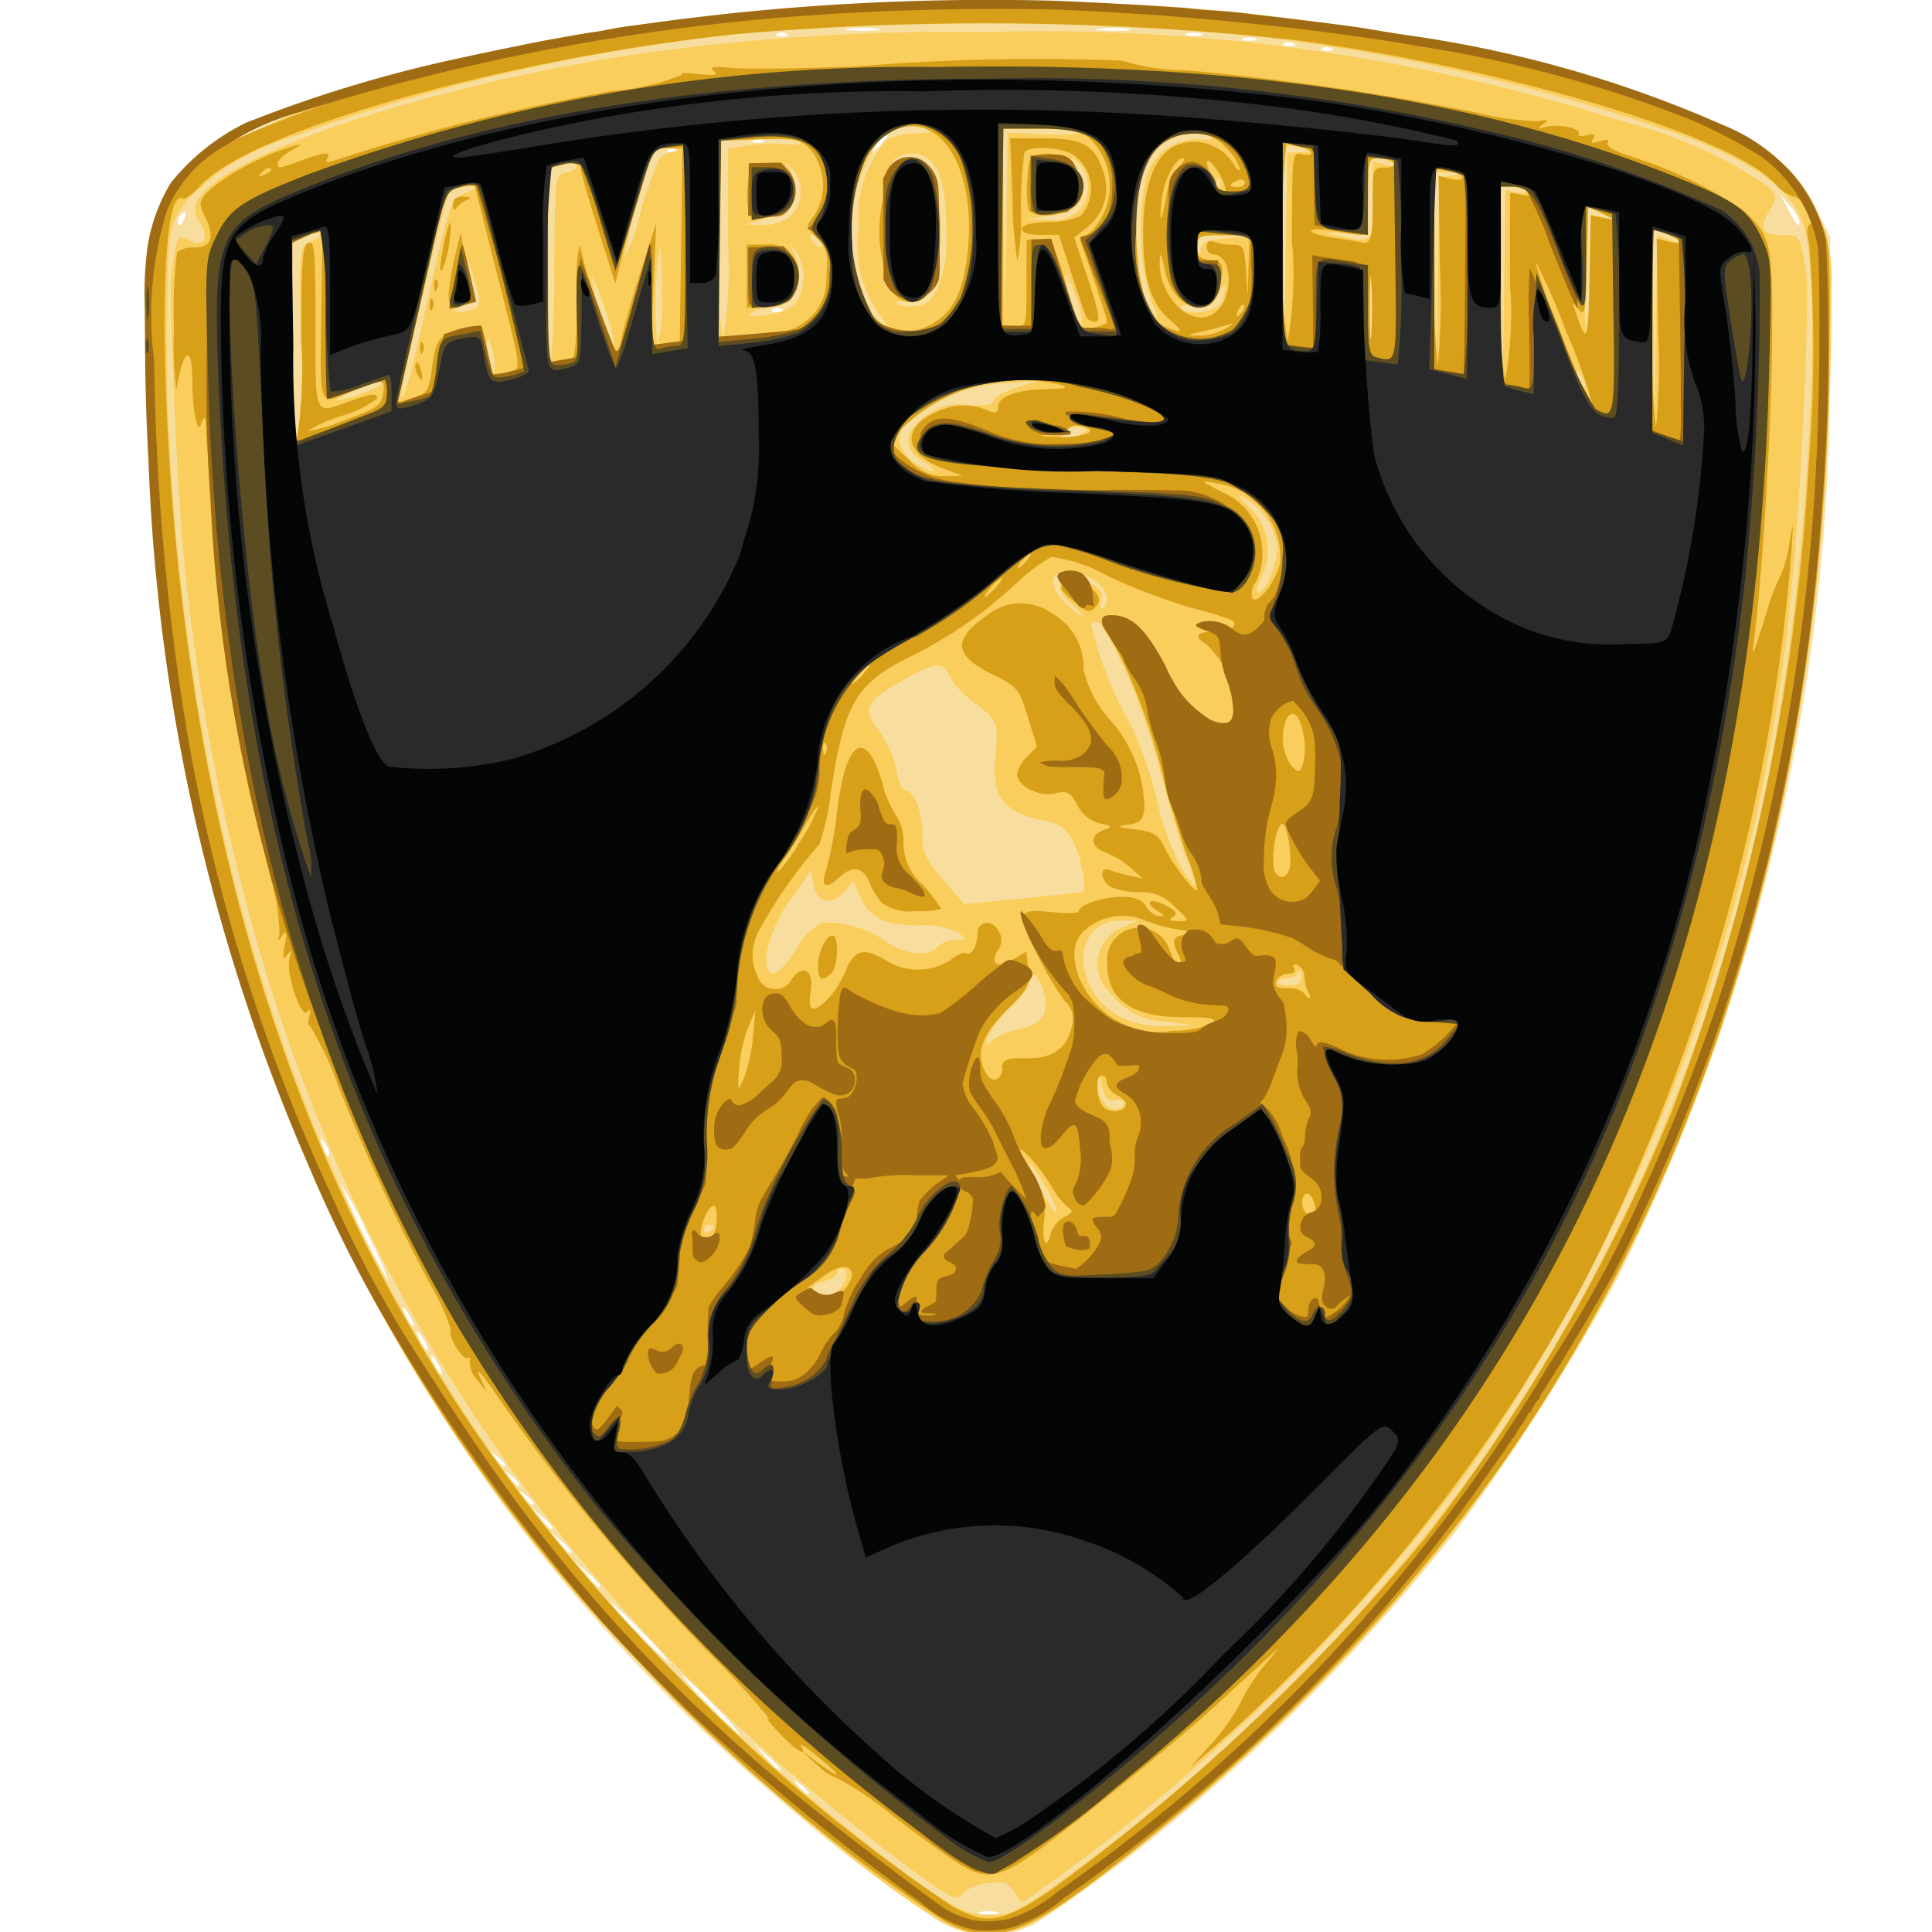 <svg xmlns="http://www.w3.org/2000/svg" xmlns:xlink="http://www.w3.org/1999/xlink" width="40" height="40" viewBox="0 0 40 40">
  <defs>
    <clipPath id="clip-path">
      <rect id="Rettangolo_561" data-name="Rettangolo 561" width="40" height="40" transform="translate(690 476)" fill="#2680eb"/>
    </clipPath>
  </defs>
  <g id="lamborghini" transform="translate(-690 -476)" clip-path="url(#clip-path)">
    <g id="lamborghini-2" data-name="lamborghini" transform="translate(666.467 462.076)">
      <path id="Tracciato_1612" data-name="Tracciato 1612" d="M42.963,53.892A33.239,33.239,0,0,1,39.5,51.228,36.554,36.554,0,0,1,33.831,45.1a37.569,37.569,0,0,1-6.791-17.389c-.464-3.245-.644-7.778-.349-8.791a3.06,3.06,0,0,1,1.148-1.612,19.146,19.146,0,0,1,4.1-1.616,43.046,43.046,0,0,1,12.036-1.5A39.412,39.412,0,0,1,58.75,16.6c1.452.581,1.989,1,2.408,1.867l.276.571-.007,2.5a42,42,0,0,1-4.441,19.144,45.717,45.717,0,0,1-3.3,5.149,40.591,40.591,0,0,1-5.206,5.459A31.775,31.775,0,0,1,44.95,53.97a2.077,2.077,0,0,1-1.987-.077Zm1.222-.178a.8.8,0,0,0-.343,0c-.095.025-.018.046.172.046s.266-.021.171-.045Zm-3.9-2.468a.623.623,0,0,0-.172-.175c-.155-.124-.159-.12-.037.038s.209.219.209.137Zm-.588-.494a1.716,1.716,0,0,0-.27-.275l-.27-.242.238.275c.222.257.3.321.3.242Zm-1.374-1.317a6.65,6.65,0,0,0-.682-.65,5.129,5.129,0,0,0,.584.65,6.808,6.808,0,0,0,.681.65,5.026,5.026,0,0,0-.582-.65Zm-1.472-1.5a6.773,6.773,0,0,0-.682-.65,5.139,5.139,0,0,0,.583.65,6.649,6.649,0,0,0,.682.65,5.121,5.121,0,0,0-.583-.65Zm-.884-.982a1.7,1.7,0,0,0-.269-.275l-.269-.242.237.275c.223.257.3.321.3.243Zm-.588-.7a1.1,1.1,0,0,0-.221-.225l-.221-.191.187.225c.175.211.255.27.255.191Zm-.393-.5a1.09,1.09,0,0,0-.221-.225l-.221-.19.187.225c.176.211.255.27.255.191Zm-.393-.5a.622.622,0,0,0-.171-.175c-.156-.124-.159-.12-.037.038s.208.219.208.137Zm-.294-.4a.635.635,0,0,0-.172-.175c-.155-.125-.159-.121-.037.037s.208.22.208.137Zm-.295-.4a.615.615,0,0,0-.172-.175c-.155-.124-.158-.121-.036.038s.208.219.208.137Zm-1.374-2.062c-.058-.11-.128-.2-.154-.2s0,.09.056.2.127.2.154.2S32.687,42.5,32.629,42.386Zm-.295-.5c-.058-.11-.127-.2-.154-.2s0,.09.056.2.127.2.154.2S32.393,42,32.335,41.886Zm-.294-.5c-.058-.11-.128-.2-.154-.2s0,.089.056.2.127.2.154.2,0-.09-.056-.2Zm-.9-1.745a6.884,6.884,0,0,0-.545-1.01A14.985,14.985,0,0,0,31.6,40.686a7.346,7.346,0,0,0-.463-1.045Zm-.85-1.821c-.115-.2-.143-.138-.048.114.033.089.081.142.107.116s0-.129-.059-.229Zm9.428-17.3a.194.194,0,0,0-.188.008c-.033.033.026.057.129.053s.138-.029.06-.061ZM27.367,18.637c.033-.089.017-.13-.039-.094a.214.214,0,0,0-.1.155c0,.144.072.112.136-.061Zm33.427.066a.889.889,0,0,0-.2-.325l-.2-.236.175.325c.183.337.231.387.231.236Zm-23.24-1.48a.194.194,0,0,0-.188.008c-.032.033.026.057.129.053s.138-.029.059-.06Zm4.251-.132c.1-.11.156-.2.129-.2a.781.781,0,0,0-.227.2c-.1.11-.155.2-.128.2a.781.781,0,0,0,.227-.2Zm-2.484-.068a.2.2,0,0,0-.188.008c-.033.033.026.057.129.053S39.4,17.055,39.322,17.024Zm11.776-1.9a.193.193,0,0,0-.188.008c-.032.033.026.056.129.052S51.176,15.156,51.1,15.124Zm-.785-.1a.194.194,0,0,0-.188.008c-.032.033.025.057.129.053s.138-.028.06-.06Zm-.779-.1a.37.37,0,0,0-.245,0c-.067.027-.012.05.123.05s.19-.023.123-.05Zm-9.722-.1a.193.193,0,0,0-.188.007c-.032.034.026.057.129.053s.138-.029.059-.06Zm8.592,0a.551.551,0,0,0-.295,0c-.066.027.012.048.174.046s.217-.025.121-.05Zm-6.723-.1a2.543,2.543,0,0,0-.589,0c-.147.023,0,.042.321.041s.445-.02.268-.042Zm5.2,0a2.543,2.543,0,0,0-.589,0c-.147.023,0,.042.321.041s.445-.02.268-.042Z" transform="translate(-0.011 -0.204)" fill="#f7de9f"/>
      <path id="Tracciato_1613" data-name="Tracciato 1613" d="M43.129,53.97c-1.757-.94-5.862-4.66-8-7.247-5.433-6.584-8.145-14.54-8.513-24.982-.091-2.587.078-3.258,1.042-4.141,1.232-1.128,6.084-2.532,10.4-3.009,8.02-.886,15.72-.054,21.219,2.292A3.192,3.192,0,0,1,61.5,20.124a59,59,0,0,1-.326,6.286C59.909,37.525,55.345,45.938,47,52.527c-1.749,1.38-2.165,1.626-2.834,1.667a1.6,1.6,0,0,1-1.038-.223Zm2.266-.747a38.092,38.092,0,0,0,8.812-8.748,37.044,37.044,0,0,0,6.229-15.648c.6-3.567.861-8.709.5-9.948-.215-.73-.876-1.253-2.317-1.83a41.218,41.218,0,0,0-15.789-2.384,38.687,38.687,0,0,0-13.312,2.378,4.327,4.327,0,0,0-1.78,1.014,1.591,1.591,0,0,0-.663,1.326,43.41,43.41,0,0,0,.252,6.843c1.273,11.319,5.924,19.76,14.529,26.367,1.349,1.035,1.693,1.226,2.214,1.226.408,0,.575-.075,1.331-.6Zm-2.327.082c-.458-.283-1.746-1.279-2.746-2.121A35.256,35.256,0,0,1,29.185,34.619a44.773,44.773,0,0,1-1.766-8.6c-.165-1.491-.358-5.767-.283-6.242.12-.755.124-.763.343-.643.312.17.451-.032.244-.353-.127-.2-.14-.3-.058-.459.537-1.022,5.454-2.587,9.86-3.137a47.639,47.639,0,0,1,6.537-.357,39.552,39.552,0,0,1,13.092,1.844A9.685,9.685,0,0,1,60.2,18.034c.174.2.174.216.01.5-.214.371-.143.5.286.5.355,0,.348-.011.48.785.08.491-.118,4.845-.292,6.413a37.858,37.858,0,0,1-6.759,18.464,39.722,39.722,0,0,1-8.486,8.372l-.7.494-.158-.23c-.134-.195-.218-.221-.558-.175a.91.91,0,0,0-.509.206c-.1.133-.149.127-.44-.054ZM40.953,40.867c.173-.176.207-.442.056-.442a.1.1,0,0,0-.1.1c0,.054-.11.127-.245.161-.246.063-.3.149-.18.274s.305.075.468-.091Zm-2.594-1.3c0-.024-.044-.044-.1-.044a.1.1,0,0,0-.1.106c0,.058.044.078.1.044s.1-.081.1-.106Zm6.858-.847a3.161,3.161,0,0,0-.334-.5,2.607,2.607,0,0,0,.23.535c.145.294.3.517.334.5s-.065-.261-.229-.534Zm1.631-1.7c.035-.057-.034-.089-.162-.075-.176.02-.237-.038-.289-.276-.061-.279-.066-.282-.077-.044C46.3,37.016,46.682,37.3,46.848,37.025Zm-2.217-1.537c.441-.085.6-.23.6-.556,0-.292-.285-.785-.291-.5a1.7,1.7,0,0,1-.436.588,2.315,2.315,0,0,0-.484.63c-.045.176-.033.182.115.051a1.266,1.266,0,0,1,.5-.209Zm3.146-.161a1.5,1.5,0,0,1-1.214-.608.807.807,0,0,1,.268-1.349l.311-.138-.349,0c-1.029-.011-1.045,1.437-.023,1.987a1.859,1.859,0,0,0,.961.192l.589-.009-.542-.071Zm2.742-.952c0-.11-.03-.143-.057-.075a.265.265,0,0,1-.237.125c-.1,0-.188.034-.188.075s.11.075.245.075c.182,0,.244-.051.237-.2ZM40.073,33.8a1.433,1.433,0,0,1,.528-.531,2.131,2.131,0,0,1,1.315.385c.386.269.886.333,1.049.135a.572.572,0,0,1,.388-.163c.248,0,.251-.009.068-.15a1.531,1.531,0,0,0-.785-.148c-.722,0-1.037-.15-1.237-.581l-.151-.328-.186.21c-.264.3-.575.225-.639-.149l-.052-.3-.3.45a2.9,2.9,0,0,0-.626,1.328c0,.528.23.471.634-.158Zm5.917-1.165c.1-.024-.012-.686-.17-1-.148-.3-.271-.4-.516-.452-.965-.195-1.2-.492-1.115-1.389.068-.683.061-.7-.464-1.1a1.842,1.842,0,0,1-.483-.524c-.14-.314-.281-.3-.956.075-.792.443-.865.6-.5,1.063a2.075,2.075,0,0,1,.354.8c.037.237.121.425.19.425.182,0,.351.45.351.931,0,.356.068.5.432.924l.431.5,1.213-.123c.667-.067,1.224-.125,1.237-.129Zm2.129-.761c-.133-.36-.376-1.181-.539-1.824a12.626,12.626,0,0,0-.744-2.1c-.424-.878-.547-1.033-.664-.841a7.836,7.836,0,0,0,.82,2.06,8.017,8.017,0,0,1,.542,1.556,5.83,5.83,0,0,0,.512,1.424,2.308,2.308,0,0,0,.284.375,4.008,4.008,0,0,0-.21-.654Zm-2.326-5.176c-.508-.424-.25-.736.371-.448.2.093.247.175.213.358-.029.154-.011.2.05.141.176-.18.031-.467-.327-.645-.643-.32-.973.057-.469.537a1.425,1.425,0,0,0,.369.287c.035,0-.059-.105-.207-.229Zm4.1-.613a1.949,1.949,0,0,0,.142-.575,1.454,1.454,0,0,0-.607-.985L49.2,24.4l.208.238a1.218,1.218,0,0,1,.28,1.493c-.093.183-.11.3-.044.3s.17-.156.248-.347Zm-7.2-2.356c-.435-.27-.4-.644.08-.976a1.117,1.117,0,0,1,.859-.2c.352.022.515-.005.515-.087,0-.065.21-.187.466-.269l.466-.151-.589.053a3.36,3.36,0,0,0-1.957.665c-.32.281-.369.375-.314.6a.766.766,0,0,0,.334.415C42.958,23.994,43.069,23.957,42.7,23.725ZM29.808,21.254c-.033-1.963-.032-1.975.187-2.073.326-.147.266-.258-.075-.136l-.294.1v2.04a6.907,6.907,0,0,0,.108,2.04,6.327,6.327,0,0,0,.075-1.974ZM46,23.14c.1-.065.09-.1-.052-.133a.337.337,0,0,0-.306.086c-.1.11-.091.134.052.133A.669.669,0,0,0,46,23.141Zm12.163-4c.15.058.224.062.169.008a.957.957,0,0,0-.318-.162l-.221-.068L57.813,21l.022,2.082.029-2.021.029-2.022.268.1ZM31.538,22.1c.064-.064.014-.073-.147-.025a2.891,2.891,0,0,0-.883.388,2.861,2.861,0,0,0,1.03-.364Zm.941-1.914c.418-1.842.436-1.892.725-2.021l.3-.132-.258,0a.506.506,0,0,0-.357.121c-.1.124-1.011,3.963-1,4.2.013.262.179-.344.592-2.165Zm23.85,1.771c-.116-.2-.144-.138-.049.114.034.09.082.142.107.116s0-.129-.059-.23Zm-1.337-3.807c.131.025.216.008.188-.039a.413.413,0,0,0-.291-.086h-.24l.023,2.024.022,2.025.029-1.986.029-1.986.24.047Zm-21.2,3.331c-.037-.2-.089-.343-.116-.315a.914.914,0,0,0,.018.415c.037.2.089.342.116.315a.933.933,0,0,0-.019-.415Zm1.263-1.77c.019-1.924.02-1.935.239-1.967.121-.017.221-.079.221-.136s-.1-.079-.221-.044a1.77,1.77,0,0,1-.294.062,14.565,14.565,0,0,0-.074,2.068,17.492,17.492,0,0,0,.055,2.01,19.289,19.289,0,0,0,.074-1.991ZM53.645,17.8c.247-.038.244-.042-.051-.056l-.319-.015.022,2.025.023,2.024.029-1.968.029-1.968.267-.042ZM36.111,20.583a3.194,3.194,0,0,0-.285-.706,4.663,4.663,0,0,0,.192.838c.125.441.253.759.286.705a2.534,2.534,0,0,0-.192-.838Zm15.863-.429c-.021-.262-.037-.048-.037.474s.016.737.037.475a7.473,7.473,0,0,0,0-.95Zm-14.694.108a6.752,6.752,0,0,0-.037-1.025,8.948,8.948,0,0,0-.053,2.091,3.3,3.3,0,0,0,.089-1.067Zm1.374-1.082V17.243l.44-.067a3.553,3.553,0,0,1,.786-.026c.189.023.307,0,.261-.043a2.542,2.542,0,0,0-.859-.055l-.776.029-.027,2.082a7.12,7.12,0,0,0,.074,2.019,8.97,8.97,0,0,0,.1-2ZM50.5,17.32l.268-.01-.246-.075a.628.628,0,0,0-.318-.034,14.877,14.877,0,0,0-.051,2.059l.022,2.019.029-1.975.029-1.975.268-.01Zm6.282,1.345c.261.054.26.053-.028-.081l-.294-.136-.049,1.215a10.344,10.344,0,0,0,0,1.365,4.84,4.84,0,0,0,.077-1.135l.027-1.286.267.056Zm-15.03,1.961a2.507,2.507,0,0,1-.393-1.768,2.454,2.454,0,0,1,.557-1.778,1.263,1.263,0,0,1,.606-.153c.326,0,.364-.022.216-.109a.887.887,0,0,0-.976.29,3.423,3.423,0,0,0-.114,3.569c.324.355.407.315.1-.05Zm3.464-3.681c.426.02.723,0,.661-.038a3.019,3.019,0,0,0-.825-.075l-.711,0,.023,2.075.022,2.074.029-2.035.028-2.035.774.036Zm.645,3.384c-.092-.282-.189-.49-.216-.463a1.5,1.5,0,0,0,.118.562c.092.282.189.49.216.463a1.5,1.5,0,0,0-.118-.563Zm-5.831.143a.977.977,0,0,0,.036-1.1c-.147-.187-.149-.187-.049.024.257.542.01,1.13-.476,1.133a.8.8,0,0,0-.4.108c-.11.08-.04.094.277.057a1.317,1.317,0,0,0,.613-.224Zm7.387-.068a5.062,5.062,0,0,1-.131-2.428,1.082,1.082,0,0,1,1.087-.928c.2.02.346,0,.321-.042a.832.832,0,0,0-.441-.077,1.157,1.157,0,0,0-1.057.958,4.937,4.937,0,0,0,.086,2.416,1.3,1.3,0,0,0,.246.425c.031,0-.02-.146-.111-.325Zm-13.987.139c.107-.069.1-.171-.023-.573l-.152-.49.056.456c.049.407.031.467-.173.568s-.211.112-.033.117a.672.672,0,0,0,.326-.078Zm15.421-.107a.888.888,0,0,0,.1-.325c0-.073-.059-.02-.129.118-.1.2-.2.248-.487.239-.2-.007-.336.028-.307.075.1.173.716.094.822-.107ZM43,20.129a2.757,2.757,0,0,0,.171-1.2c0-1.069-.191-1.535-.646-1.58a.51.51,0,0,0-.424.119c-.107.13-.083.134.189.03s.328-.1.493.11a3.33,3.33,0,0,1,.046,2.583.374.374,0,0,1-.445.214c-.155-.023-.257,0-.227.045s.192.075.363.057c.241-.023.347-.107.481-.38Zm-5.75-2.7a.748.748,0,0,1,.279-.128c.132-.032.1-.052-.11-.06l-.306-.012L36.8,18.3a10.532,10.532,0,0,0-.3,1.225,3.846,3.846,0,0,0,.335-.935A7.932,7.932,0,0,1,37.245,17.429ZM48.988,19.1l.509-.036-.564-.019c-.558-.019-.564-.015-.551.257.011.228.021.237.055.055s.119-.226.551-.257Zm-8.417.034a.23.23,0,0,0-.169-.107c-.065,0-.058.057.02.152.135.165.255.128.149-.046ZM52,18.318v-.809l.27.064c.2.047.232.038.122-.038a.674.674,0,0,0-.319-.1c-.15,0-.172.1-.172.8v.8l-.515-.039c-.4-.031-.44-.023-.172.035.808.175.785.2.785-.708Zm-12.063.328a.714.714,0,0,0,.04-.995c-.167-.156-.172-.156-.059,0,.16.217.105.789-.086.888a3.507,3.507,0,0,1-.491.175l-.343.1.357.01a.933.933,0,0,0,.581-.174Zm5.98-.116a.746.746,0,0,0,.042-.943c-.223-.227-.274-.193-.1.065.342.5.127.869-.567.985l-.409.068.417.012a.741.741,0,0,0,.613-.187Zm2.905-.673c-.033-.033-.056.026-.052.131s.028.14.06.061a.2.2,0,0,0-.008-.192Z" transform="translate(-0.048 -0.242)" fill="#face5d"/>
      <path id="Tracciato_1614" data-name="Tracciato 1614" d="M43.172,54.011a34.772,34.772,0,0,1-6.33-5.332c-5.622-5.882-8.759-12.84-9.91-21.982-.153-1.215-.391-4.87-.392-6.013,0-1.853.578-2.983,1.844-3.6a31.531,31.531,0,0,1,6.154-1.93A52.723,52.723,0,0,1,47.1,14.352a38.7,38.7,0,0,1,10.674,1.993c2.232.786,2.9,1.24,3.4,2.3.254.545.257.567.238,2.75-.075,8.967-2.4,16.877-6.82,23.169a39.937,39.937,0,0,1-8.186,8.4c-1.694,1.3-2.3,1.492-3.23,1.041Zm2.135-.7a43.279,43.279,0,0,0,7.77-7.316,38.543,38.543,0,0,0,5.055-8.747A44.788,44.788,0,0,0,60.984,23.8a28.736,28.736,0,0,0,.01-4.57c-.057-.253-.05-.383.025-.408.144-.049-.188-.571-.362-.571a.8.8,0,0,1-.366-.26c-.923-1.008-5.673-2.425-10-2.982a59.767,59.767,0,0,0-11.58-.111c-4.831.531-9.984,2-11.03,3.136-.157.17-.318.29-.357.265-.508-.319-.5,4.433.011,8.55,1.124,9.042,4.35,16.038,10.1,21.9a34.591,34.591,0,0,0,5.816,4.9c.712.407,1.041.352,2.064-.343Zm-1.853-.5c-.223-.132-.86-.591-1.415-1.019a6.993,6.993,0,0,0-1.139-.778,1.182,1.182,0,0,1-.449-.291l-.32-.291.368.269c.495.361.468.26-.042-.157-.225-.184-.377-.282-.338-.216.163.269-.122.09-.484-.3-.214-.232-.278-.333-.143-.226a18.578,18.578,0,0,0-1.377-1.5,42.349,42.349,0,0,1-4.064-4.9c-.563-.819-.711-.994-.55-.649l.116.25-.2-.25a.552.552,0,0,1-.154-.38c.025-.071,0-.1-.047-.071-.1.061-.423-.488-.339-.573a4.306,4.306,0,0,0-.434-.956,40.238,40.238,0,0,1-1.878-4.043,6.646,6.646,0,0,0-.617-1.314c-.032.033-.036-.046-.008-.175.033-.153.021-.192-.036-.11-.124.176-.455-.8-.373-1.094.051-.186.042-.2-.047-.08s-.1.073-.05-.2.037-.318-.053-.2-.1.122-.055-.032a4.351,4.351,0,0,0-.182-1.15,55.252,55.252,0,0,1-1.336-9.216c-.006-.315-.03-.391-.082-.255-.07.18-.08.176-.14-.05a4.149,4.149,0,0,1-.065-.769c0-.8-.195-.693-.329.175a6.5,6.5,0,0,1-.05-1.25,9.889,9.889,0,0,1,.06-1.6.558.558,0,0,1,.365-.1q.529,0,.214-.646c-.138-.28-.131-.31.115-.565a5.3,5.3,0,0,1,1.684-.88c.237-.064.236-.061-.024.09-.148.087-.269.2-.269.254,0,.123,0,.124.49-.054s.623-.188.534-.039c-.044.072,0,.09.116.051a41.6,41.6,0,0,1,5.826-1.457,4.561,4.561,0,0,0,1.423-.338c-.108-.032.024-.037.294-.01.375.039.456.024.344-.061s-.018-.1.393-.062c.3.027,1.489.011,2.649-.037a44.176,44.176,0,0,1,5.422-.114,4.515,4.515,0,0,0,1.334.2,55.789,55.789,0,0,1,5.959.867,5.857,5.857,0,0,0,1.327.187c.193-.043.21-.032.089.062s-.109.1.065.055c.254-.073.739.035.67.149-.027.044.047.054.163.024.155-.041.192-.022.135.07s-.021.108.144.055c.142-.045.2-.035.158.031s.158.176.454.276a9.034,9.034,0,0,1,2.365,1.124c.583.562.606.678.584,2.894-.017,1.719-.207,4.773-.375,6.022-.053.393-.023.325.265-.6a4.523,4.523,0,0,1,.287-.758,2.425,2.425,0,0,0,.179-.65c.089-.514.092-.5.043.208A40.068,40.068,0,0,1,56.31,40.779a34.993,34.993,0,0,1-7.5,9.459l-.636.544.446-.494a4.192,4.192,0,0,0,.606-.857,3.933,3.933,0,0,1,.48-.751l.322-.386-.339.305c-.186.169-.625.57-.977.894-.767.708-2.754,2.331-3.649,2.981-.814.591-1.086.647-1.614.333Zm-2.49-11.862c.417-.424.166-.724-.317-.38-.176.126-.338.239-.359.252-.08.047.215.328.345.328a.647.647,0,0,0,.331-.2Zm-2.589-1.5c.009-.163-.017-.3-.055-.3-.133,0-.325.487-.26.66.094.25.3.016.316-.364Zm7.192-.06c.18-.092.2-.133.088-.2a1.681,1.681,0,0,1-.347-.436c-.26-.434-.617-.831-.686-.761a1.459,1.459,0,0,0,.267.56,1.13,1.13,0,0,1,.268.9c-.057.431.043.654.129.286a.6.6,0,0,1,.28-.347Zm5.21-.162a.6.6,0,0,0-.086-.261c-.108-.173-.25.028-.17.24.067.178.258.193.256.02Zm-3.924-2.181c0-.048-.088-.134-.2-.193a.362.362,0,0,1-.2-.253c0-.081-.044-.147-.1-.147-.168,0-.11.583.068.684s.423.049.423-.092Zm-7.726-1.393.053-.55-.152.35a3.15,3.15,0,0,0-.187.85c-.035.492-.033.495.1.2a3.424,3.424,0,0,0,.187-.85Zm5.154.635c.025-.169.1-.2.505-.192.55.008.842-.2.942-.661a.5.5,0,0,0-.143-.522,6.051,6.051,0,0,1-.586-1c-.431-.878-.413-.915.386-.837.268.026.487.016.487-.022,0-.131.5-.3.886-.3.281,0,.421.055.51.2a.391.391,0,0,0,.271.2c.117,0,.112-.024-.024-.1-.305-.181-.182-.3.137-.134.238.125.277.183.172.25s-.071.088.108.087c.245,0,.245,0-.075-.3a.91.91,0,0,0-.717-.3,1.554,1.554,0,0,1-.588-.1c-.233-.127-.263-.446-.034-.357a3.394,3.394,0,0,0,.418.118l.261.057-.245-.22a1.888,1.888,0,0,0-.516-.317c-.323-.116-.352-.353-.056-.464.2-.076.2-.084-.074-.142a.708.708,0,0,1-.459-.373c-.151-.277-.208-.306-.471-.247-.334.075-.781-.155-.781-.4a.7.7,0,0,1,.207-.358l.206-.21-.19-.614c-.182-.588-.213-.626-.733-.881-.806-.4-.834-.726-.1-1.231a1.1,1.1,0,0,1,1.312-.045,1.283,1.283,0,0,1,.675,1.176,2.339,2.339,0,0,0,.534,1.026,2.8,2.8,0,0,1,.726,1.848c-.027.238-.088.3-.327.337-.259.039-.241.051.147.1.37.046.466.106.592.362.2.411.682,1.024.683.872a3.452,3.452,0,0,0-.2-.65c-.112-.291-.357-1.113-.543-1.828a13.373,13.373,0,0,0-.753-2.144c-.227-.464-.429-.881-.446-.925s.058-.081.169-.081c.325,0,.878.578,1.3,1.357s.745,1.075,1.1,1.024c.185-.027.212-.088.2-.446a2.106,2.106,0,0,0-.623-1.359c-.286-.182-.237-.275.144-.275.339,0,.533-.134.356-.246a6.942,6.942,0,0,0-.825-.25,12.609,12.609,0,0,1-1.722-.654,3.262,3.262,0,0,0-1.177-.4,3.623,3.623,0,0,0-.714.532,9.035,9.035,0,0,1-2.143,1.5c-1.181.569-1.423.969-1.707,2.815a5.118,5.118,0,0,1-.239,1.1,10.171,10.171,0,0,0-1.245,1.776,1.039,1.039,0,0,0-.032.974.388.388,0,0,0,.709.041c.227-.331.455-.178.386.258-.037.231-.018.355.054.355.174,0,.506-.383.662-.763.186-.454.368-.51.819-.251a1.239,1.239,0,0,0,1.349.015c.136-.109.284-.176.328-.148.107.067.24-.156.24-.4,0-.269.305-.312.438-.06a.35.35,0,0,1-.014.4c-.173.283-.016.38.31.19l.279-.162.042.363c.037.326-.007.411-.427.829-.518.514-.659.873-.489,1.252.127.286.341.269.384-.029Zm-3.807-2.09c0-.3.161-.643.3-.643s.117.637-.023.779c-.184.188-.275.143-.275-.136ZM41.8,32.88a1.357,1.357,0,0,1-.251-.4c-.129-.346-.358-.392-.635-.128s-.4.2-.263-.176a8.5,8.5,0,0,0,.221-1.219c.184-1.477.6-1.72.938-.545a2.225,2.225,0,0,0,.293.679.952.952,0,0,1,.14.544,1.147,1.147,0,0,0,.393.863,4.047,4.047,0,0,1,.393.506,1.663,1.663,0,0,1-.533.044.984.984,0,0,1-.695-.166ZM45.726,26.6c-.236-.2-.267-.265-.156-.34.272-.183.875.217.683.453-.148.181-.187.173-.527-.114Zm2.912,8.769c.1-.1-.027-.123-.591-.123-1.073,0-1.585-.357-1.585-1.106a.665.665,0,0,1,1.293-.285c.055.161.142.292.192.292s.05-.08-.01-.194c-.165-.316-.119-.406.217-.419.239-.008.188-.033-.2-.1a3.162,3.162,0,0,1-.7-.188,1.172,1.172,0,0,0-1.346.291c-.345.458.056,1.4.757,1.784a1.72,1.72,0,0,0,1.15.205,2.042,2.042,0,0,0,.829-.157Zm1.987-.636a.833.833,0,0,1-.079-.317.286.286,0,0,0-.147-.249c-.083-.028-.109,0-.067.067s-.007.112-.123.112a.277.277,0,0,0-.248.15c-.042.112.015.15.229.15a.489.489,0,0,1,.346.1c.033.055.083.1.11.1s.018-.051-.02-.114Zm-.395-2.544c.073-.195-.036-.941-.138-.941-.156,0-.268.892-.13,1.033.107.109.2.076.268-.092Zm-10.145-.557a3.567,3.567,0,0,0,.39-.725c0-.06-.11.086-.244.323s-.334.564-.448.725-.179.293-.146.293a3.22,3.22,0,0,0,.448-.615ZM50.53,29.425c-.07-.42-.219-.576-.349-.366a1.017,1.017,0,0,0,.083.967c.165.171.175.17.25-.023a1.377,1.377,0,0,0,.016-.578Zm-9.9.149c-.032-.033-.056.026-.051.131s.028.14.059.06A.2.2,0,0,0,40.632,29.574Zm.775-1.427c.1-.11.156-.2.129-.2a.774.774,0,0,0-.226.2c-.1.11-.156.2-.129.2a.786.786,0,0,0,.226-.2Zm8.64-2.334a1.543,1.543,0,0,0-1.33-1.623c-.34-.062-.34-.062.1.173a1.378,1.378,0,0,1,.731,1.862.39.39,0,0,0-.083.339c.1.172.508-.348.582-.751Zm-5.892.534c.1-.11.156-.2.129-.2a.778.778,0,0,0-.226.2c-.1.11-.156.2-.129.2a.787.787,0,0,0,.226-.2Zm.638-.55c.067-.083.1-.15.074-.15s-.1.067-.171.15-.1.15-.073.15.1-.067.171-.15ZM43.076,23.89c-.847-.311-.889-.889-.087-1.2a1.243,1.243,0,0,1,1.06.02c.1.041.156.007.156-.1,0-.216.386-.356,1.013-.368.4-.008.457-.027.263-.09a3.512,3.512,0,0,0-3.285.922l-.18.311.357.333a.9.9,0,0,0,.727.326l.369-.007-.393-.144Zm-13.3-2.637c0-1.67.023-1.992.147-2.041s.147.178.147,1.689c0,1.94-.036,1.856.687,1.6.48-.172.589-.184.589-.063a2.3,2.3,0,0,1-.741.362,2.822,2.822,0,0,0-.7.315,3.643,3.643,0,0,0,.782-.234c.657-.241.748-.3.784-.552.044-.308,0-.309-.7-.016-.632.264-.613.317-.581-1.611.016-.962.024-1.75.019-1.75s-.149.05-.319.11l-.309.109v2.1a7.67,7.67,0,0,0,.1,2.034,9.777,9.777,0,0,0,.1-2.045ZM46.053,23.16c.1-.063.075-.1-.094-.144-.125-.033-.25-.021-.279.028a.749.749,0,0,1-.4.13c-.276.034-.247.045.148.056a1.616,1.616,0,0,0,.621-.07Zm11.813-2.073-.028-1.962.275.07c.324.081.2-.086-.143-.191l-.221-.068v2.057a14.546,14.546,0,0,0,.074,2.056,13.152,13.152,0,0,0,.045-1.961Zm-1.9-.027a12.4,12.4,0,0,0-.645-1.476,10.02,10.02,0,0,0,.466,1.327c.278.708.546,1.395.6,1.526s.112.216.14.189a11.285,11.285,0,0,0-.557-1.566Zm-23.495.812c.093-.631.129-.7.425-.768.145-.035.337-.086.427-.114.13-.039.186.062.275.5l.112.547.3-.106c.346-.123.37.1-.235-2.285l-.419-1.656-.3.08c-.282.075-.312.128-.469.856s-.324,1.459-.491,2.187l-.324,1.41.318-.1c.281-.087.326-.152.384-.548Zm-.309.023c-.032-.085-.036-.177-.009-.2s.072.042.1.155C32.319,22.083,32.251,22.12,32.166,21.895Zm.072-.487c0-.106.02-.165.052-.131a.2.2,0,0,1,.007.192C32.266,21.548,32.243,21.524,32.238,21.408Zm.2-.9c0-.106.02-.164.052-.131a.205.205,0,0,1,.008.192c-.031.08-.054.056-.059-.06Zm.394-.234a5.115,5.115,0,0,1,.129-.774l.118-.5.122.691c.1.564.1.705-.005.773-.244.157-.374.089-.365-.189Zm-.3-.166c0-.106.019-.164.051-.131a.205.205,0,0,1,.007.192c-.031.081-.054.057-.058-.06Zm.153-.608c.11-.669.237-.961.172-.4a2.338,2.338,0,0,1-.148.65c-.059.1-.068.011-.024-.25Zm.233-1.075c0-.118.072-.172.22-.167s.172.027.074.065a.535.535,0,0,0-.219.167c-.044.068-.073.042-.074-.065ZM54.8,20.113V18.178l.27.044c.211.034.238.021.123-.063a.746.746,0,0,0-.368-.108h-.221v2a8.394,8.394,0,0,0,.1,2,7.866,7.866,0,0,0,.1-1.936ZM35.33,21.649c.112,0,.142-.254.152-1.324a3.965,3.965,0,0,1,.057-1.075,19.33,19.33,0,0,0,.713,2.331c.04.044.1-.091.136-.3s.215-.854.4-1.431l.338-1.049-.058,1.309-.057,1.31.3-.045.3-.045.028-2.039.028-2.038h-.309c-.3,0-.317.024-.526.724q-.206.7-.386,1.4l-.169.68-.36-1.143c-.2-.628-.36-1.193-.36-1.255,0-.125-.136-.14-.467-.05-.22.061-.221.069-.221,2.109,0,1.827.016,2.042.155,1.988a.973.973,0,0,1,.294-.061Zm18.021-1.861-.029-1.962.25.064c.137.035.25.023.25-.027s-.133-.11-.295-.134l-.294-.044v2.032a14.23,14.23,0,0,0,.073,2.032,13.328,13.328,0,0,0,.045-1.961Zm-1.42.237c-.02-.289-.036-.053-.036.525s.016.814.036.525a9.438,9.438,0,0,0,0-1.05ZM39.793,21.04a1.1,1.1,0,0,0,.856-1.133c.039-.476.015-.574-.195-.787-.234-.238-.235-.249-.061-.468a1.171,1.171,0,0,0-.067-1.361c-.227-.231-.3-.247-1.054-.221l-.81.029-.026,2.06-.027,2.06.517-.045a6.664,6.664,0,0,0,.867-.134ZM39,19.9v-.65h.377a.618.618,0,0,1,.7.667c0,.394-.271.633-.719.633H39Zm.04-1.29a2.048,2.048,0,0,1-.021-.573c.027-.39.059-.44.3-.467.426-.05.667.14.667.523s-.116.505-.568.592C39.189,18.727,39.078,18.706,39.042,18.609Zm11.247.678c0-1.912.005-1.96.2-1.909.108.029.2.016.2-.027,0-.07-.324-.2-.515-.2a14.275,14.275,0,0,0-.074,2.048,8.8,8.8,0,0,0,.1,2.05,8.057,8.057,0,0,0,.1-1.961Zm6.455-.589c.265.051.265.051-.027-.089l-.295-.141-.028,1.154c-.025,1.04-.042,1.136-.172.965s-.136-.164-.043.11c.215.636.244.559.27-.726l.028-1.326.267.052Zm-7.829,2.29c.161-.1.178-.129.049-.083a5.532,5.532,0,0,1-.54.145c-.338.074-.339.075-.049.083a1.139,1.139,0,0,0,.54-.145Zm-6.005-.142c.394-.244.6-.708.673-1.53.156-1.7-.609-2.882-1.57-2.418-.494.239-.775.867-.831,1.852-.1,1.8.677,2.748,1.728,2.1Zm-.857-.59a2.854,2.854,0,0,1-.009-2.556c.3-.324.542-.318.76.02.135.211.173.48.173,1.229s-.038,1.018-.174,1.229a.433.433,0,0,1-.752.078Zm4.408.588c0-.045-.127-.447-.282-.894l-.282-.813.234-.156a1.363,1.363,0,0,0-.027-1.927c-.209-.168-.4-.205-1.029-.205H44.3v4.1h.246c.243,0,.245-.006.245-.9v-.9h.269c.255,0,.286.053.55.931.276.918.284.929.564.887.156-.023.284-.079.284-.123Zm-.422-.071c-.023-.042-.162-.446-.309-.9l-.266-.825h-.385c-.242,0-.384-.046-.384-.125s.184-.13.544-.141a1.606,1.606,0,0,0,.677-.129.853.853,0,0,0-.2-1.292c-.291-.135-.888-.15-.965-.023a7.9,7.9,0,0,0-.074,1.2,4.618,4.618,0,0,1-.074,1.052,8.8,8.8,0,0,1-.1-1.3l-.049-1.241h.69c.8,0,1.057.135,1.224.65a1.02,1.02,0,0,1-.3,1.176l-.287.229.289.872c.221.664.257.871.155.871a.219.219,0,0,1-.177-.075Zm-1.206-2.262a2.387,2.387,0,0,1-.021-.625c.029-.469.043-.488.347-.518.634-.062,1.077.78.593,1.125C45.481,18.687,44.9,18.7,44.833,18.512ZM47.751,20.8c-.384-.329-.537-.819-.545-1.746-.008-1,.234-1.667.676-1.855a.963.963,0,0,1,1.211.406c.061.11.112.14.114.067a1.007,1.007,0,0,0-.284-.425.807.807,0,0,0-.674-.292c-.85,0-1.239.731-1.182,2.215.04,1.024.25,1.638.612,1.787s.376.105.071-.156Zm1-.191c.343-.351.279-1.155-.091-1.155a.15.15,0,0,1-.136-.161c0-.106.054-.14.156-.1a1.283,1.283,0,0,0,.387.061c.21,0,.236.05.268.525l.036.525.018-.625.019-.624h-.54c-.506,0-.54.015-.54.243,0,.191.058.25.269.275.237.027.266.068.236.331-.051.443-.192.65-.436.648-.364,0-.654-.314-.748-.8-.058-.306-.089-.364-.1-.18-.032.822.745,1.5,1.2,1.035Zm.539-.108c-.03-.031-.085.025-.122.123-.053.142-.042.154.055.056C49.288,20.607,49.318,20.527,49.288,20.5Zm2.668-2.1c0-.731,0-.744.252-.744.143,0,.225-.043.191-.1a.4.4,0,0,0-.3-.1c-.234,0-.239.019-.239.8,0,.576-.034.8-.123.794-.067,0-.332-.041-.589-.084s-.466-.042-.466,0,.21.107.466.142.51.077.565.092c.2.06.245-.076.245-.8Zm-4.271-.175a1.249,1.249,0,0,1,.253-.574c.1-.107.147-.194.095-.194-.173,0-.412.484-.453.921-.047.494.013.407.105-.152Zm1.229-.114a1.171,1.171,0,0,0-.34-.59c-.078-.03-.065.068.038.291.131.285.3.454.3.3Zm.393-.152c0-.053-.066-.071-.147-.039s-.147.075-.147.1.066.039.147.039.147-.043.147-.1Zm-20.165-.283c-.031-.031-.11,0-.176.068-.1.1-.085.11.055.056C29.119,17.756,29.172,17.7,29.142,17.669Z" transform="translate(-0.005 -0.262)" fill="#d7a018"/>
      <path id="Tracciato_1615" data-name="Tracciato 1615" d="M43.765,53.886a2.334,2.334,0,0,1-1.148-.559,48.269,48.269,0,0,1-4.648-3.807c-.514-.483-1.643-1.644-2.04-2.1a41.955,41.955,0,0,1-4.615-6.511,27.853,27.853,0,0,1-1.411-2.9,40.142,40.142,0,0,1-3.294-14.5c-.058-1.072-.078-1.9-.074-3.113a7.354,7.354,0,0,1,.057-1.39,3.6,3.6,0,0,1,.48-1.3,4.571,4.571,0,0,1,1.551-1.239A27.587,27.587,0,0,1,33.179,15.1c.482-.108,1.433-.3,1.756-.36l.442-.079c.148-.027.347-.059.441-.072q.173-.025.344-.06c.095-.02.271-.049.393-.065l.565-.076.454-.061c.592-.071.785-.094,1.178-.136a51.631,51.631,0,0,1,6.57-.253c.84.029,2.749.14,2.9.168.042.008.23.023.418.034s.5.038.685.062l.675.08c.856.1,1.6.193,1.915.249.115.02.419.07.676.111A24.623,24.623,0,0,1,59.2,16.51a3.82,3.82,0,0,1,1.358.918,3.034,3.034,0,0,1,.779,1.489,42.258,42.258,0,0,1-.087,5.536,43.613,43.613,0,0,1-1.117,7.274,38.725,38.725,0,0,1-2.647,7.448,15.55,15.55,0,0,1-.854,1.662q-.173.293-.343.588-.04.07-.086.138c-.041.062-.088.135-.1.162s-.076.128-.135.224-.11.186-.116.2a.1.1,0,0,1-.025.037,2.2,2.2,0,0,0-.123.188c-.059.1-.15.238-.2.317a.818.818,0,0,0-.095.167.038.038,0,0,1-.019.033.913.913,0,0,0-.153.243c0,.013-.016.029-.037.037s-.037.026-.037.04a1.4,1.4,0,0,1-.135.224,1.467,1.467,0,0,0-.135.222c0,.013-.017.031-.037.039a.06.06,0,0,0-.037.052c0,.021-.01.038-.02.038s-.036.031-.055.069a1.07,1.07,0,0,1-.054.094c-.083.11-.183.251-.362.511q-.3.431-.612.85a35.739,35.739,0,0,1-8.154,7.911,3.083,3.083,0,0,1-1.087.611,2.135,2.135,0,0,1-.708.053Zm.629-.226a2.952,2.952,0,0,0,1.045-.578A35.435,35.435,0,0,0,55.623,42.144a25.064,25.064,0,0,0,1.495-2.616,42.76,42.76,0,0,0,1.987-4.876,43.172,43.172,0,0,0,2.072-12.236c.039-1.072.032-3.149-.012-3.406A2.986,2.986,0,0,0,60,17.168a10.323,10.323,0,0,0-1.547-.8,26.533,26.533,0,0,0-5.55-1.49c-1.339-.234-3.089-.45-4.776-.588l-.454-.039c-.229-.021-1.308-.084-1.928-.114-1.182-.056-3.325-.027-4.825.065a46.082,46.082,0,0,0-11.187,2.043,5.69,5.69,0,0,0-1.522.687,2.753,2.753,0,0,0-1.217,1.339,7.282,7.282,0,0,0-.269,3.116,50.757,50.757,0,0,0,.479,6.374A38.006,38.006,0,0,0,30.454,38.8a23.394,23.394,0,0,0,1.9,3.461c.26.416.966,1.483,1.258,1.9a33.2,33.2,0,0,0,6.743,7.192c.74.6,2.5,1.941,2.8,2.125a2.284,2.284,0,0,0,.526.2,1.892,1.892,0,0,0,.714-.024Zm-.661-1.009a5.941,5.941,0,0,1-1.189-.83,34.736,34.736,0,0,1-9.124-9.946q-.539-.884-1.045-1.787c-.29-.522-1.214-2.479-1.676-3.549a35.643,35.643,0,0,1-2.811-12.31,33.91,33.91,0,0,1-.028-4.274,3.481,3.481,0,0,1,.482-1.29,2.718,2.718,0,0,1,1.132-.925,34.217,34.217,0,0,1,4.614-1.33A45.94,45.94,0,0,1,43,15.316c.862-.024,2.36-.016,2.665.015.054.006.264.016.467.025a53.382,53.382,0,0,1,6.41.69,21.314,21.314,0,0,1,5.563,1.647l.613.292a2.3,2.3,0,0,1,1.336,2.129,48.506,48.506,0,0,1-.281,5.254,35.719,35.719,0,0,1-3.758,13.581,52.74,52.74,0,0,1-3.216,5.34,33.144,33.144,0,0,1-6.861,7.065l-.641.533c-.284.236-.59.479-.681.541a1.083,1.083,0,0,1-.886.226Zm-6.366-8.935c.3-.14.4-.353.441-.941.027-.392.1-.54.3-.581l.1-.021-.012-.236a6.986,6.986,0,0,1,.007-.954,2.613,2.613,0,0,1,.272-.386,4.379,4.379,0,0,0,.582-.854,3.6,3.6,0,0,0,.1-.481c.059-.405.034-.347.477-1.083q.235-.4.438-.809a3.084,3.084,0,0,1,.292-.514c.051-.056.115-.128.143-.159a.166.166,0,0,1,.073-.059c.05,0,.2.158.251.27s.057.142.057.7c0,.582,0,.583.058.631a.219.219,0,0,0,.114.048c.056,0,.056,0-.013-.075-.1-.11-.123-.26-.105-.684A1.145,1.145,0,0,0,40.894,37a.816.816,0,0,1-.047-.245c.007-.077.014-.081.118-.089.125-.009.182-.051.248-.184a.538.538,0,0,0,.051-.312c0-.068-.023-.089-.131-.15a.4.4,0,0,1-.244-.371,5.016,5.016,0,0,1,.045-1.156c.045-.15.065-.152.241-.031a4.3,4.3,0,0,0,.95.411A1.736,1.736,0,0,0,43,34.9a6.057,6.057,0,0,0,.742-.577c.085-.08.22-.194.3-.253s.191-.146.244-.192a.339.339,0,0,1,.152-.084.969.969,0,0,1,.4.167c.148.127.074.255-.286.494a2.34,2.34,0,0,0-.727.8,10.538,10.538,0,0,0-.363,1.093,1.006,1.006,0,0,0,.161.438,3.412,3.412,0,0,1,.468.771,1.984,1.984,0,0,0,.07.221c.08.195-.016.3-.339.382-.125.031-.29.064-.366.073l-.14.016.039.062c.034.052.043.055.061.022s.072-.04.3-.04a.966.966,0,0,0,.41-.052l.13-.052.061.078c.069.088.467.5.467.489a4.661,4.661,0,0,0-.341-.788c-.1-.2-.241-.469-.3-.6a3.573,3.573,0,0,0-.312-.51,2.2,2.2,0,0,1-.219-.337.986.986,0,0,1,.043-.511c.1-.273.171-.254.172.041,0,.214.028.279.264.624a2.8,2.8,0,0,1,.425.771,3.964,3.964,0,0,0,.421.793,2.242,2.242,0,0,1,.241.655.236.236,0,0,1-.082.147l-.083.081-.053-.068c-.029-.037-.061-.06-.07-.05a.63.63,0,0,0-.027.178c-.01.158-.009.162.078.24s.089.089.089.232a.419.419,0,0,0,.163.378,1.356,1.356,0,0,0,.351.108l.273.055.1-.078a1.442,1.442,0,0,0,.394-.481.278.278,0,0,0-.055-.284.489.489,0,0,1-.083-.112c-.049-.1-.007-.122.213-.122.178,0,.192,0,.249-.073a3.876,3.876,0,0,0,.329-.735,1.042,1.042,0,0,0,.061-.416,1.044,1.044,0,0,1,.063-.425.753.753,0,0,0,0-.614.665.665,0,0,0-.308-.311c-.2-.128-.175-.208.1-.314.158-.061.238-.128.238-.2s0-.059-.217-.045-.217.014-.264-.055c-.136-.2-.214-.229-.353-.131a2.181,2.181,0,0,0-.492.906c0,.1.111.2.313.288a2.564,2.564,0,0,1,.247.116.386.386,0,0,1,.152.351.826.826,0,0,0,.026.223.911.911,0,0,1,.027.229.589.589,0,0,1-.075.318,2.371,2.371,0,0,1-.489.641c-.087.034-.179-.039-.223-.178a.242.242,0,0,1,.021-.236,1.225,1.225,0,0,0,.1-.752,2.426,2.426,0,0,0-.056-.423c-.051-.114-.131-.079-.3.13s-.264.279-.35.279-.114-.084-.1-.286a1.984,1.984,0,0,1,.235-.728,11.354,11.354,0,0,0,.413-1.1,2.387,2.387,0,0,0,.011-.862.561.561,0,0,0-.162-.275,5.113,5.113,0,0,1-.667-.95c-.178-.341-.3-.7-.234-.7a2.816,2.816,0,0,1,.418.543c.136.231.208.29.33.274.089-.012.092-.01.106.079a1.751,1.751,0,0,0,.4.844,3.921,3.921,0,0,0,.638.52,3.208,3.208,0,0,0,.64.213,2.329,2.329,0,0,0,.609.05c.419,0,.515-.018.614-.119a.683.683,0,0,1,.193-.1c.079-.029.171-.067.2-.084.086-.046.151-.148.135-.209s-.036-.054-.325-.068A2.376,2.376,0,0,1,47.7,34.5q-.167-.084-.342-.154A.91.91,0,0,1,46.8,33.9c-.025-.083.024-.152.121-.171a.2.2,0,0,0,.1-.039.072.072,0,0,1,.055-.022c.1,0,.111-.032.056-.268-.065-.283-.066-.331,0-.331.1,0,.173.062.312.271a3.134,3.134,0,0,0,.282.359c.124.129.149.144.238.144a.192.192,0,0,0,.114-.024.228.228,0,0,0-.036-.124.544.544,0,0,1-.049-.225.257.257,0,0,1,.076-.214c.071-.082.086-.088.217-.088a.4.4,0,0,1,.368.207c.054.084.069.093.17.093a.324.324,0,0,0,.205-.066c.08-.056.1-.062.154-.038a.373.373,0,0,1,.119.122,1.086,1.086,0,0,0,.135.166c.07.067.085.071.207.055a.505.505,0,0,1,.2.008c.111.043.125.1.077.352-.039.21-.039.23,0,.333a.772.772,0,0,0,.115.195c.084.095.085.1.122.414a1.583,1.583,0,0,1-.119.839l-.186.5a1.486,1.486,0,0,1-.159.323l-.07.085.1.078a1.379,1.379,0,0,1,.367.632,1.941,1.941,0,0,1,.221.78,1.29,1.29,0,0,1-.1.505c-.14.425-.143.589-.018.755a.453.453,0,0,1,.086.157,1.324,1.324,0,0,1-.135.269c-.306.516-.3.751,0,1.039a.629.629,0,0,0,.4.22c.061-.006.066-.017.073-.144.009-.155.078-.258.164-.245.043.007.052.032.066.179.021.211.032.241.088.241a1.15,1.15,0,0,0,.513-.407l.037-.073-.106.075a1.245,1.245,0,0,0-.166.14.148.148,0,0,1-.23.015c-.087-.069-.1-.166-.053-.354.055-.218.038-.387-.049-.463-.056-.049-.093-.058-.255-.059a.755.755,0,0,1-.224-.022c-.066-.042.01-.144.168-.225.23-.118.242-.2.045-.3-.131-.068-.163-.112-.164-.224a.327.327,0,0,1,.219-.3.289.289,0,0,0,.222-.3.451.451,0,0,0-.207-.4c-.242-.185-.236-.174-.236-.4,0-.161.009-.209.045-.247s.049-.1.059-.25a.913.913,0,0,1,.065-.312c.081-.171.073-.214-.086-.454a1.085,1.085,0,0,1-.132-.665,1.713,1.713,0,0,0-.022-.33.618.618,0,0,1,.039-.385c.071-.028.182.05.259.183s.1.159.123.084.14-.062.424.063a2.266,2.266,0,0,0,1.747.141,2.569,2.569,0,0,0,.721-.636c.1-.159.089-.162-.307-.148a2.212,2.212,0,0,1-.909-.113,1.59,1.59,0,0,1-.615-.419,3.753,3.753,0,0,0-.367-.349,2.087,2.087,0,0,1-.268-.251.061.061,0,0,0-.054-.037,2.153,2.153,0,0,1-.589-.277q-.138-.093-.284-.174a5.113,5.113,0,0,0-1.268-.262L48.8,33.06l-.016-.091a1.292,1.292,0,0,0-.23-.513c-.123-.194-.149-.251-.15-.343a1.077,1.077,0,0,0-.23-.545,1.572,1.572,0,0,1-.187-.414,3.747,3.747,0,0,0-.148-.418,2.182,2.182,0,0,1-.195-.709,2.983,2.983,0,0,0-.193-.791A4.151,4.151,0,0,1,47.3,28.7,1.549,1.549,0,0,0,47,27.94a1.825,1.825,0,0,1-.2-.352.436.436,0,0,0-.085-.161,2.207,2.207,0,0,1-.162-.237q-.073-.124-.151-.245a.346.346,0,0,1-.056-.153c0-.107.059-.138.244-.13.389.015.689.312,1.082,1.068a2.261,2.261,0,0,0,.888,1.074.625.625,0,0,0,.29.089c.146,0,.2-.055.215-.223a1.815,1.815,0,0,0-.148-.7A2.008,2.008,0,0,1,48.8,27.4c-.02-.309-.032-.328-.311-.425-.239-.084-.254-.129-.058-.179a.755.755,0,0,1,.629.162c.149.1.177.115.271.1s.133-.037.247-.146c.13-.123.141-.142.132-.224a.465.465,0,0,1,.143-.335c.073-.066.114-.169.2-.5a1.427,1.427,0,0,0-.089-1.1,3.822,3.822,0,0,0-1.176-.951c-.347-.163-.365-.165-2.25-.187a18.983,18.983,0,0,1-3.31-.166c-.392-.135-.674-.38-.633-.548a.508.508,0,0,1,.273-.274c.219-.085.528-.025,1.129.221a3.125,3.125,0,0,0,1.522.261,3.01,3.01,0,0,0,1.127-.173c.042-.032.042-.034,0-.073a1.954,1.954,0,0,0-.4-.133c-.429-.112-.663-.2-.663-.256,0-.034.042-.037.325-.025a3.988,3.988,0,0,1,.98.168,1.653,1.653,0,0,0,.7.023c.086-.03.1-.094.039-.158a5.385,5.385,0,0,0-1.685-.613,5.719,5.719,0,0,0-1.44-.1,3.3,3.3,0,0,0-1.624.292,2.237,2.237,0,0,0-.85.787c-.144.3-.047.492.369.745a2.3,2.3,0,0,0,.994.318,19.422,19.422,0,0,0,3.18.155c.828,0,1.487.009,1.572.023a2.037,2.037,0,0,1,.71.258,1.884,1.884,0,0,1,.525.627.623.623,0,0,1,.089.363.5.5,0,0,1-.069.318,1.249,1.249,0,0,1-.386.433,1.27,1.27,0,0,1-.721-.127,1.482,1.482,0,0,0-.54-.124,1.679,1.679,0,0,1-.777-.232,7.933,7.933,0,0,0-1.492-.493.9.9,0,0,0-.556.112,2.882,2.882,0,0,0-.828.667,3.386,3.386,0,0,1-.876.7c-.441.215-1.7.937-1.822,1.042a3.886,3.886,0,0,0-.585.721,2.583,2.583,0,0,0-.319,1.4,1.624,1.624,0,0,1-.1.705,7.106,7.106,0,0,1-.62,1.087,10.566,10.566,0,0,0-.634,1.066,2.863,2.863,0,0,0-.344,1.54l-.018.574-.089.264c-.049.145-.151.416-.226.6a3.558,3.558,0,0,0-.3,1.911l-.02.925-.1.206a4.079,4.079,0,0,1-.21.366,1.753,1.753,0,0,0-.225.951c-.021.247-.044.5-.05.554-.011.092-.049.145-.322.45-.52.581-.72.884-.72,1.093,0,.1-.007.118-.1.185a2.085,2.085,0,0,0-.549.638.7.7,0,0,0-.066.566c.072.142.12.118.323-.158l.181-.246.059.056a.192.192,0,0,1,.059.088,1.53,1.53,0,0,1-.1.239.862.862,0,0,0-.092.271c.01.084.095.1.609.091.36-.006.415-.012.525-.064Zm-.229-1.355a.612.612,0,0,1-.191-.437c.018-.1.042-.1.169-.049a.26.26,0,0,0,.322-.05c.121-.094.159-.1.206-.058s.036.122-.022.234c-.029.054-.068.13-.088.169a.4.4,0,0,1-.4.191ZM37.931,40c-.055-.055-.06-.081-.06-.272a1.673,1.673,0,0,0-.012-.245.1.1,0,0,1,.012-.071c.02-.032.035-.024.1.044a.2.2,0,0,0,.177.081.212.212,0,0,0,.157-.053c.075-.072.132-.046.13.058a.6.6,0,0,1-.252.453c-.123.082-.173.083-.25,0Zm7.816-.224a.489.489,0,0,1-.143-.057.858.858,0,0,1-.056-.425c.052-.15.237-.081.283.106.027.108.031.112.122.112.109,0,.145.046.145.183,0,.076-.009.088-.077.1a.458.458,0,0,1-.275-.02Zm-7.3-2.074c-.1-.047-.139-.169-.127-.429a.738.738,0,0,1,.239-.552l.082-.056.061.074a.181.181,0,0,0,.121.075.842.842,0,0,0,.414-.24c.067-.064.186-.172.262-.24a.551.551,0,0,0,.215-.514c0-.332-.024-.4-.18-.543a.562.562,0,0,1-.217-.453c0-.214.1-.335.287-.335.1,0,.172.068.3.291.211.367.518.509.721.333.1-.084.129-.091.183-.035.032.032.039.105.039.4a2.572,2.572,0,0,0,.022.419c.016.041.067.078.161.117a.267.267,0,0,1,.2.319.281.281,0,0,1-.217.258c-.138.037-.239,0-.659-.239a.354.354,0,0,0-.357-.023,1.193,1.193,0,0,0-.186.212,1.274,1.274,0,0,1-.369.338,1.372,1.372,0,0,0-.5.508c-.111.177-.245.327-.292.327a.44.44,0,0,0-.077.012.254.254,0,0,1-.127-.024Zm3.947-5.291a1.622,1.622,0,0,0-.282-.1.434.434,0,0,1-.3-.155c-.033-.052-.033-.074,0-.211a.388.388,0,0,0-.065-.394c-.043-.04-.086-.047-.264-.043a1.192,1.192,0,0,0-.32.044q-.056.021-.114.039a1.54,1.54,0,0,1,.04-.329.222.222,0,0,1,.109-.146c.147-.093.168-.146.151-.4-.02-.3.02-.45.114-.452a.433.433,0,0,1,.114.093.657.657,0,0,1,.148.269c.1.3.136.362.228.363.146,0,.153.016.153.367a.72.72,0,0,0,.279.7c.393.4.395.538,0,.353ZM46.383,30.4a1.506,1.506,0,0,1,0-.287L46.4,29.9l-.07-.047c-.062-.041-.125-.046-.574-.047s-.517-.006-.6-.047l-.1-.047.074-.018a2.167,2.167,0,0,1,.307-.022.723.723,0,0,0,.489-.114c.32-.24.255-.537-.221-1.015-.3-.3-.348-.38-.337-.531l.007-.1.123.127a1.691,1.691,0,0,1,.208.275,10.137,10.137,0,0,0,.75,1.044.912.912,0,0,1,.3.771.467.467,0,0,1-.275.336c-.067.013-.078.008-.093-.051Zm-.534-3.956a1.608,1.608,0,0,1-.118-.152q-.082-.113-.173-.219c-.14-.163-.159-.221-.1-.286a.561.561,0,0,1,.465,0,.634.634,0,0,1,.238.5l.015.184-.075-.016c-.055-.013-.078-.007-.088.022-.022.059-.1.045-.167-.03Zm-.721-3.524a1.467,1.467,0,0,1-.165-.062c-.14-.061-.174-.133-.094-.2s.128-.057.252.008a.789.789,0,0,0,.251.065.474.474,0,0,1,.241.076c.1.069.112.093.053.116a2.683,2.683,0,0,1-.537,0ZM40.071,42.456a1.2,1.2,0,0,0,.463-.545,1.586,1.586,0,0,1,.235-.349.78.78,0,0,0,.242-.456,2.555,2.555,0,0,1,.369-.76,1.406,1.406,0,0,1,.616-.6c.462-.252.49-.286.519-.638a1.339,1.339,0,0,1,.057-.321,1.866,1.866,0,0,1,.465-.43l.145-.1H42.5a4.376,4.376,0,0,0-.849.039,1.235,1.235,0,0,1-.287.032l-.119-.008-.153.387a3.747,3.747,0,0,0-.154.436,1.854,1.854,0,0,1-.124.464,3.049,3.049,0,0,1-.591.627.468.468,0,0,1-.166.049.27.27,0,0,0-.223.167.777.777,0,0,1-.2.195,2.761,2.761,0,0,0-.562.526,1.141,1.141,0,0,0-.121.588c0,.267.051.5.112.5a.89.89,0,0,0,.211-.125c.281-.2.339-.158.168.125a.96.96,0,0,0-.1.191c0,.049.174.081.393.074a.647.647,0,0,0,.334-.073Zm.24-1.363c-.157-.117-.3-.268-.3-.313,0-.025.059-.072.149-.118l.15-.077.1.067a.39.39,0,0,0,.407.04c.179-.069.2-.057.172.1a.931.931,0,0,1-.052.191.512.512,0,0,1-.377.167.253.253,0,0,1-.244-.06Zm2.582.045c.055-.015.029-.021-.106-.023-.157,0-.178-.008-.172-.046s.065-.072.136-.106a.959.959,0,0,0,.148-.083.719.719,0,0,0,.02-.218c0-.236.034-.286.22-.32.129-.024.185-.076.185-.169,0-.043-.026-.068-.108-.106-.135-.061-.182-.135-.119-.191l.247-.217c.18-.158.207-.193.236-.306a2.459,2.459,0,0,0,.1-.6c-.023-.067-.11-.16-.149-.16a.165.165,0,0,1-.082-.05c-.032-.032-.049-.038-.049-.016a2.066,2.066,0,0,1-.164.306c-.089.15-.208.367-.261.48a.577.577,0,0,1-.248.312,1.378,1.378,0,0,0-.628,1.025c-.026.206-.009.343.041.343a.558.558,0,0,0,.166-.112.522.522,0,0,1,.172-.113c.038,0,.041.019.026.171l-.017.171.082.027a.616.616,0,0,0,.327.007Zm7.669-8.614a1.29,1.29,0,0,0,.193-.216l.109-.15-.062-.078a4.2,4.2,0,0,1-.516-.777,1.986,1.986,0,0,1-.135-.313c0-.061.076-.139.224-.234.333-.214.37-.3.384-.951a3.807,3.807,0,0,0-.018-.625,1.33,1.33,0,0,0-.306-.606l-.128-.143-.1.029a.753.753,0,0,0-.357.343.975.975,0,0,0,.029.651,2.056,2.056,0,0,1,.075.488,2.4,2.4,0,0,1-.115.722,3.934,3.934,0,0,0-.137,1.057,1.045,1.045,0,0,0,.127.628.547.547,0,0,0,.729.173ZM29.841,23.055c.226-.122.824-.379,1.319-.566l.424-.16v-.344a1.273,1.273,0,0,0-.023-.344c-.031,0-.751.3-.993.41a1.748,1.748,0,0,1-.215.09c-.012,0-.022-.772-.022-1.762,0-.969-.008-1.763-.018-1.763s-.18.075-.378.169l-.359.169-.01,2.074c-.006,1.141-.007,2.083,0,2.094.018.041.125.015.277-.067Zm28.493-.882c0-.492-.015-1.437-.024-2.1l-.017-1.208-.319-.136a2.1,2.1,0,0,0-.386-.136h-.068V22.76l.1.028c.057.016.231.084.387.151s.293.123.306.125a6.223,6.223,0,0,0,.017-.891Zm-1.359-2.658,0-1.164-.277-.093c-.152-.051-.3-.1-.319-.117a.306.306,0,0,0-.117-.023h-.074l0,1.056c0,.581,0,1.07,0,1.087.018.139-.1-.135-.538-1.209a8.187,8.187,0,0,0-.552-1.262,3.953,3.953,0,0,0-.625-.148H54.4v4.2h.063c.051,0,.531.112.705.165.041.012.042-.054.028-1.27a10.632,10.632,0,0,1,.01-1.258c.014.014.286.666.6,1.449l.577,1.424.279.089.279.089.015-.926c.009-.508.017-1.449.019-2.089ZM31.918,22.23a3.163,3.163,0,0,1,.315-.114c.133-.042.243-.078.246-.081s.057-.273.123-.6l.119-.594.113-.033a2.014,2.014,0,0,1,.663-.145c.01.016.066.246.125.51s.114.49.123.5a1.749,1.749,0,0,0,.371-.065c.291-.069.354-.092.347-.126s-.1-.348-.2-.722-.357-1.237-.553-1.918-.361-1.242-.367-1.247a1.537,1.537,0,0,0-.262.055c-.139.036-.279.069-.312.073-.059.007-.067.034-.36,1.369-.165.749-.387,1.76-.495,2.245-.194.875-.2.883-.143.9.071.029.071.029.154-.013Zm.917-1.933c0-.04.246-1.265.261-1.3s.049.068.191.706l.106.469-.1.026q-.208.055-.414.115c-.024.007-.043,0-.043-.011Zm21.032-.722.015-2.079-.14-.029-.4-.086a2.887,2.887,0,0,0-.3-.056c-.04,0-.043.092-.049,1.5-.006,1.455,0,2.668.018,2.684a7.639,7.639,0,0,0,.826.156c.009-.008.022-.95.03-2.094Zm-18.684,1.8.321-.063s.011-.475.014-1.056a4.612,4.612,0,0,1,.033-.993c.015.034.18.481.366.993s.351.931.366.931c.08,0,.073.021.584-1.75.069-.24.136-.448.147-.461s.021.451.021,1.031.008,1.054.019,1.054c.029,0,.576-.073.658-.088l.075-.013-.008-2.018c0-1.109-.014-2.055-.021-2.1-.012-.079-.018-.083-.091-.07a3.793,3.793,0,0,1-.619.06c-.034-.007-.067,0-.073,0s-.16.505-.344,1.1l-.36,1.169c-.014.045-.031.078-.037.072s-.166-.465-.354-1.021-.348-1.022-.353-1.037-.1-.01-.3.03a3.417,3.417,0,0,1-.367.059h-.076l-.016.792c-.009.435-.016,1.379-.016,2.1,0,1.4-.006,1.312.1,1.332.009,0,.157-.025.33-.059Zm17.269-2.07.006-2.09-.055-.013a6.627,6.627,0,0,0-.669-.114h-.081l.014.812c.013.787.012.813-.034.813-.025,0-.229-.028-.451-.062s-.414-.062-.424-.062-.02-.371-.02-.825v-.825l-.055-.012c-.109-.023-.621-.09-.687-.09h-.067v4.19l.386.052c.213.028.394.047.4.042s.009-.437,0-.962l-.013-.954.059.014c.032.007.238.039.458.07l.4.056V21.29l.08,0c.044,0,.218.027.387.059s.318.055.331.053.028-.727.032-2.1ZM48.66,20.954a.989.989,0,0,0,.732-.716,2.98,2.98,0,0,0,.046-.849v-.7h-1.13v.121c0,.067-.006.208-.016.312l-.016.192h.478l-.009.333c-.008.312-.012.34-.074.433-.182.279-.557.23-.776-.1-.159-.24-.166-.3-.166-1.352,0-.929,0-.952.054-1.052a.59.59,0,0,1,.3-.275c.037-.008.08-.019.1-.024a.435.435,0,0,1,.292.118.626.626,0,0,1,.2.382l.015.113h.365c.417,0,.387.023.33-.253a1.152,1.152,0,0,0-1.151-.947,1.236,1.236,0,0,0-1.2.928,7.2,7.2,0,0,0-.033,1.1c0,1.091.014,1.221.16,1.517a1.533,1.533,0,0,0,.474.535,1.593,1.593,0,0,0,.508.205,1.554,1.554,0,0,0,.525-.02Zm-9.291-.137c.841-.071.9-.088,1.109-.319a1.4,1.4,0,0,0,.1-1.666.618.618,0,0,0-.316-.164c-.032,0-.011-.02.058-.054.37-.187.48-.967.215-1.534a.886.886,0,0,0-.43-.457l-.138-.065-.406.031c-.416.032-1.212.106-1.222.114s-.013.948-.022,2.1L38.3,20.9l.231-.015c.127-.009.5-.038.833-.067Zm-.326-.59a5.1,5.1,0,0,1-.019-.6v-.58l.362-.014.362-.014.081.079a.94.94,0,0,1,.147.216.65.65,0,0,1,.066.363.52.52,0,0,1-.068.344c-.1.18-.167.2-.57.214a1.958,1.958,0,0,1-.362-.01Zm.122-1.829-.142-.01.007-.542.006-.542.335-.007.334-.007.114.129a.624.624,0,0,1-.057.941c-.112.057-.2.063-.6.037Zm3.55,2.331a1.126,1.126,0,0,0,.925-.968c.012-.1.02-.633.017-1.183-.007-1.1-.011-1.139-.171-1.45a1.257,1.257,0,0,0-1.068-.682,1.281,1.281,0,0,0-1.136.782c-.169.346-.177.434-.157,1.574.02,1.071.029,1.162.153,1.394a1.338,1.338,0,0,0,1.437.532Zm-.526-.647a.554.554,0,0,1-.3-.252l-.063-.109-.005-1.046-.005-1.046.068-.14a.523.523,0,0,1,.873-.138.684.684,0,0,1,.2.426c.012.084.024.546.029,1.027.007.868.007.875-.049.991a.61.61,0,0,1-.744.286Zm4.424.628c0-.018-.161-.44-.357-.937s-.356-.915-.356-.928.041-.03.091-.039c.364-.07.571-.432.571-1a1.433,1.433,0,0,0-.558-1.229c-.126-.075-.325-.094-1.278-.12l-.6-.016v4.2l.079.012c.044.007.216.014.382.016l.3,0,0-.894,0-.895.206-.007.206-.007.22.72c.121.4.248.809.283.92l.063.2.268.007c.148,0,.286.011.305.016.089.021.173.012.173-.017ZM44.885,18.3a5.631,5.631,0,0,1-.016-.584v-.568l.3-.017c.335-.02.433,0,.563.129a.817.817,0,0,1-.021.98l-.086.076h-.364a2.329,2.329,0,0,1-.38-.017Z" transform="translate(0 0)" fill="#9f6c14"/>
      <path id="Tracciato_1616" data-name="Tracciato 1616" d="M43.387,56.676a39.89,39.89,0,0,1-4.241-3.451A35.37,35.37,0,0,1,33.087,45.7c-3.288-5.583-5-12.093-5.2-19.808-.059-2.253-.055-2.324.159-2.774.283-.6.538-.772,1.886-1.3a36.249,36.249,0,0,1,13.037-2.234c6.078-.118,11.1.615,15.146,2.211,1.4.553,1.651.723,1.936,1.323.214.451.218.518.158,2.824-.329,12.668-4.674,22.064-13.542,29.28a15.9,15.9,0,0,1-2.477,1.761c-.139.044-.393-.054-.807-.312Zm-5.959-8.641c.154-.072.267-.255.35-.569a2.119,2.119,0,0,1,.275-.644,1.826,1.826,0,0,0,.194-.844,1.559,1.559,0,0,1,.418-1.148,3.547,3.547,0,0,0,.536-1.055,5.974,5.974,0,0,1,.312-.871,10.692,10.692,0,0,1,1.108-1.95c.217,0,.389.474.389,1.067,0,.467.04.645.158.712.141.081.142.121.014.38a3.253,3.253,0,0,0-.213.584,1.659,1.659,0,0,1-.737,1,4.258,4.258,0,0,0-.729.594c-.36.358-.454.519-.453.78,0,.441.143.671.308.5.2-.2.287-.144.217.141-.063.257-.054.264.263.2a1.14,1.14,0,0,0,.841-.545,1.784,1.784,0,0,1,.137-.319c.047-.083.23-.458.4-.834a2.9,2.9,0,0,1,.756-1.049,2.363,2.363,0,0,0,.581-.714c.232-.565.906-1.047.906-.648a2.925,2.925,0,0,1-.657,1.225,2.046,2.046,0,0,0-.618,1.1c0,.231.137.3.245.125s.228-.107.175.1c-.043.168,0,.2.251.2a1.051,1.051,0,0,0,1.052-.641,2.455,2.455,0,0,1,.253-.627.775.775,0,0,0,.127-.569c-.066-.269.114-.963.25-.963A2.853,2.853,0,0,1,45.09,43.9a1.377,1.377,0,0,0,.26.517c.18.2.258.213,1.14.162.913-.052.957-.065,1.193-.362a1.572,1.572,0,0,0,.3-.912,2.37,2.37,0,0,1,1.167-1.842l.572-.409.141.224a6.894,6.894,0,0,1,.372.8,1.263,1.263,0,0,1,.107,1.07,1.805,1.805,0,0,0-.06.7,1.53,1.53,0,0,1-.109.7L50,45.051l.232.252c.264.285.446.321.528.1.075-.2.259-.193.259.009s.193.134.414-.168c.17-.231.171-.275.026-.694a1.586,1.586,0,0,1-.111-.619,1.823,1.823,0,0,0-.053-.6,4.388,4.388,0,0,1,.02-1.828,1.266,1.266,0,0,0-.14-1.052,1.882,1.882,0,0,1-.2-.58.97.97,0,0,1,.413.107c.952.381,1.7.294,2.146-.251L53.8,39.4l-.579-.051c-.659-.057-.689-.072-1.384-.692-.49-.437-.508-.471-.455-.862a4.32,4.32,0,0,0-.112-1.17,1.958,1.958,0,0,1-.011-1.308,4.044,4.044,0,0,0,.156-.84,3.122,3.122,0,0,0-.575-1.623,2.566,2.566,0,0,1-.4-.773,3.063,3.063,0,0,0-.347-.764c-.227-.341-.233-.382-.1-.71a2.923,2.923,0,0,0,.143-.9,1.066,1.066,0,0,0-.32-.92c-.6-.7-.883-.761-3.753-.847-3.314-.1-3.837-.226-3.322-.806.211-.237.554-.231,1.27.023a4.068,4.068,0,0,0,2.3.166c.48-.155.489-.147-.344-.323-.135-.029-.245-.1-.245-.163s.152-.09.467-.047c1.283.174,1.5.187,1.5.089,0-.162-.861-.5-1.761-.681a4,4,0,0,0-3.5.621c-.406.413-.451.852-.114,1.076.425.282,1.123.369,3.619.448,2.282.073,2.556.1,2.953.3a1.03,1.03,0,0,1,.687,1.018c-.011.384-.264.8-.49.8a11.912,11.912,0,0,1-2.548-.651,7.11,7.11,0,0,0-1.154-.348c-.243,0-.53.192-1.378.922a9.536,9.536,0,0,1-1.447.986,3.075,3.075,0,0,0-2.014,2.751A3.84,3.84,0,0,1,39.7,36.1a5.049,5.049,0,0,0-.851,2.431,4.9,4.9,0,0,1-.307,1.4,4.909,4.909,0,0,0-.327,1.874,2.634,2.634,0,0,1-.272,1.466,3.276,3.276,0,0,0-.32,1.126,1.689,1.689,0,0,1-.551,1.234,2.856,2.856,0,0,0-.482.695,1.348,1.348,0,0,1-.3.465c-.374.434-.558.933-.4,1.091.083.084.15.057.263-.107.216-.313.339-.276.24.073-.056.2-.046.311.032.345a1.932,1.932,0,0,0,1-.158Zm7.512-20.973c-.276-.177-.013-.224.408-.072l.423.152-.343.007a1.116,1.116,0,0,1-.488-.087ZM30.78,26.94c.761-.282.81-.318.81-.591a.66.66,0,0,0-.034-.291c-.019,0-.291.09-.6.2s-.586.2-.6.2-.034-.787-.034-1.75-.016-1.75-.034-1.75a3.275,3.275,0,0,0-.344.11l-.309.109v2.1c0,1.961.011,2.1.172,2.031q.489-.188.981-.37Zm27.7-1.671v-2.09l-.308-.11a3.28,3.28,0,0,0-.344-.11c-.019,0-.034.938-.034,2.085V27.13l.319.1c.175.057.33.108.344.114s.025-.93.025-2.079Zm-1.494-.578-.026-2.067-.27-.074-.27-.074,0,1.117c0,1.279-.011,1.275-.6-.234-.43-1.106-.57-1.3-.939-1.3h-.226v2.05c0,1.572.028,2.049.123,2.051a1.739,1.739,0,0,1,.341.061c.214.059.217.045.245-1.158l.028-1.217.537,1.364a7.207,7.207,0,0,0,.687,1.454c.391.232.4.176.373-1.972ZM32.486,26.4a1.854,1.854,0,0,0,.13-.587c.075-.617.069-.609.558-.7l.355-.068.119.5c.116.495.125.5.429.445a1.594,1.594,0,0,0,.351-.1c.049-.043-.882-3.762-.963-3.846a.577.577,0,0,0-.359.023c-.3.084-.3.1-.667,1.711-.2.895-.427,1.888-.5,2.208l-.135.581.312-.068a2.227,2.227,0,0,0,.373-.1Zm.425-2.029c.032-.1.094-.386.135-.625l.076-.435.13.536c.108.451.107.55-.007.623-.236.153-.4.105-.334-.1Zm21.054-.454a15.411,15.411,0,0,0-.074-2.085,2.074,2.074,0,0,0-.344-.108l-.269-.066v4.19l.269.041c.149.023.3.049.344.057a13.888,13.888,0,0,0,.074-2.028ZM35.433,25.708c.1-.037.122-.232.1-.728-.017-.372-.017-.855,0-1.074.029-.368.06-.313.413.745l.382,1.143.354-1.281.355-1.281.028,1.123c.024.965.049,1.114.179,1.063a1.131,1.131,0,0,1,.341-.059c.179,0,.188-.1.188-2.08V21.2l-.336.04c-.328.039-.34.058-.594.9-.143.476-.318,1.045-.388,1.265l-.128.4-.319-1.05a8.542,8.542,0,0,0-.4-1.135.526.526,0,0,0-.38-.017l-.3.068v2.042c0,1.945.009,2.041.188,2.041a1.054,1.054,0,0,0,.318-.05ZM52.47,23.584l-.027-2.074-.269-.032-.27-.032v1.615L51.487,23c-.684-.1-.662-.066-.662-.94,0-.575-.035-.8-.123-.8a1.791,1.791,0,0,1-.343-.062l-.221-.06v4.2l.344.041.344.041v-.93c0-1.03-.032-.991.711-.866l.368.062v.93c0,.8.024.936.171.975.433.116.423.169.395-2.005ZM40.119,25.023a1.225,1.225,0,0,0,.639-1.159.852.852,0,0,0-.2-.716c-.21-.214-.21-.217-.024-.527a1.143,1.143,0,0,0,.039-1.163c-.185-.365-.658-.5-1.471-.411l-.589.062-.026,2.085-.027,2.085.713-.07a4.068,4.068,0,0,0,.95-.186Zm-.973-1.047c0-.52.026-.6.207-.649a.606.606,0,0,1,.664.925.535.535,0,0,1-.506.288l-.365.031Zm0-1.77v-.548h.323c.393,0,.56.151.56.508,0,.318-.134.442-.564.526l-.319.061v-.547Zm9.975,2.8a1.761,1.761,0,0,0,.427-1.377c0-.526-.007-.533-.711-.6l-.466-.045v.338c0,.294.032.338.246.338.2,0,.246.05.246.257,0,.592-.467.856-.818.461-.481-.541-.374-2.6.144-2.771a.529.529,0,0,1,.576.419c0,.087.121.135.344.135.389,0,.433-.133.2-.6a1.008,1.008,0,0,0-.982-.6c-.843,0-1.224.64-1.221,2.049a2.82,2.82,0,0,0,.442,1.858,1.3,1.3,0,0,0,1.578.141Zm-6.07-.106a1.926,1.926,0,0,0,.433-.574,4.351,4.351,0,0,0,.011-2.786,1.211,1.211,0,0,0-.968-.782,1.378,1.378,0,0,0-1.019.71,3.837,3.837,0,0,0,.16,3.295.7.7,0,0,0,.7.294,1.4,1.4,0,0,0,.679-.156Zm-.934-.713a2.444,2.444,0,0,1-.2-1.175c-.025-.774,0-.952.174-1.236.254-.414.573-.4.787.031a4.264,4.264,0,0,1-.026,2.379c-.222.345-.51.345-.732,0Zm2.819-.062c0-.844.009-.88.21-.85.167.025.272.21.513.906l.3.875H46.7l-.323-.942-.323-.942.263-.253a1.249,1.249,0,0,0,.285-1.28c-.153-.579-.538-.781-1.488-.781h-.756l-.028,2.058c-.016,1.132-.021,2.065-.012,2.074a1.723,1.723,0,0,0,.319.016h.3v-.881Zm.073-1.526a1.713,1.713,0,0,1-.073-.622v-.546l.414.056c.588.081.836.494.543.9-.132.184-.762.333-.883.209ZM26.6,25.359c0-.138.022-.194.049-.125a.388.388,0,0,1,0,.25C26.622,25.552,26.6,25.5,26.6,25.359Zm.014-.9c0-.3.018-.426.041-.275a2.226,2.226,0,0,1,0,.55c-.023.151-.041.028-.041-.275Z" transform="translate(-0.05 -4.272)" fill="#5c4c22"/>
      <path id="Tracciato_1617" data-name="Tracciato 1617" d="M47.667,56.954a41.722,41.722,0,0,1-7.114-6.738c-5.111-6.44-7.531-13.69-7.894-23.644-.1-2.645.037-2.97,1.474-3.583q5.638-2.4,14.481-2.4a40.787,40.787,0,0,1,10.943,1.234,24.111,24.111,0,0,1,4.245,1.5,1.8,1.8,0,0,1,.774,1.3,59.072,59.072,0,0,1-.31,6.4C63.23,40.2,59.92,47.31,53.908,53.253c-1.931,1.91-4.856,4.262-5.3,4.262a3.763,3.763,0,0,1-.944-.561Zm-5.659-8.133a.746.746,0,0,0,.383-.574,1.726,1.726,0,0,1,.25-.618,1.354,1.354,0,0,0,.183-.864,1.257,1.257,0,0,1,.4-1.112,3.54,3.54,0,0,0,.629-1.257,5.129,5.129,0,0,1,.426-1.05,9.52,9.52,0,0,0,.5-.9,2.021,2.021,0,0,1,.393-.625c.209,0,.346.35.326.829-.026.613.043.87.235.87.124,0,.123.04-.007.295a1.385,1.385,0,0,0-.15.419,2.1,2.1,0,0,1-.752,1.2,4.358,4.358,0,0,0-.565.429q-.21.2-.432.385c-.2.162-.264.441-.217.926.029.289.176.414.317.27.185-.188.292-.14.176.08-.1.182-.075.2.217.2.37,0,.96-.33.96-.535a12.145,12.145,0,0,1,.937-1.9,1.728,1.728,0,0,1,.431-.374,1.47,1.47,0,0,0,.47-.563c.221-.5.511-.825.731-.825.1,0,.179.024.179.053a4.352,4.352,0,0,1-.727,1.28,2.241,2.241,0,0,0-.6,1.171c.076.127.341.123.341,0a.1.1,0,0,1,.095-.1c.053,0,.068.072.035.16-.086.228.13.327.52.237.511-.117.822-.365.822-.654a1.133,1.133,0,0,1,.21-.541.747.747,0,0,0,.152-.652c-.057-.357.082-.849.239-.849.113,0,.338.472.476,1,.193.736.268.778,1.387.778.743,0,1.01-.036,1.1-.146.064-.081.2-.241.305-.357a1.163,1.163,0,0,0,.2-.782,1.512,1.512,0,0,1,.351-1.048c.42-.595,1.237-1.194,1.419-1.041a3.252,3.252,0,0,1,.387.771c.237.6.25.7.144,1.092a1.936,1.936,0,0,0-.065.705,1.307,1.307,0,0,1-.087.615c-.2.476-.173.686.1.968.3.3.428.308.538.02l.086-.225.093.245.092.245.26-.265a.711.711,0,0,0,.119-.964.854.854,0,0,1-.086-.5,2.671,2.671,0,0,0-.069-.822,3.317,3.317,0,0,1,0-1.422c.119-.777.115-.841-.083-1.217-.316-.6-.279-.657.283-.44a1.8,1.8,0,0,0,2.1-.321c.247-.359.206-.493-.131-.424a1.635,1.635,0,0,1-1.516-.566l-.558-.5-.05-.876a28.733,28.733,0,0,1-.014-2.909c.025-.88.023-.886-.364-1.475a5.757,5.757,0,0,1-.55-1.07,2.434,2.434,0,0,0-.38-.714c-.208-.225-.21-.251-.062-.545a1.669,1.669,0,0,0-.722-2.348l-.531-.3L50.78,28.7c-3.184-.1-3.785-.218-3.537-.691.163-.311.511-.323,1.363-.049a4.17,4.17,0,0,0,2.347.149c.359-.128.319-.29-.071-.29a.85.85,0,0,1-.461-.155c-.178-.145-.165-.152.2-.1,1.2.163,1.619.181,1.619.067,0-.065-.187-.2-.417-.3a5.546,5.546,0,0,0-4.251-.158c-.523.266-1.024.787-1.024,1.065,0,.184.479.568.846.678a27.278,27.278,0,0,0,2.933.212c2.754.105,3.217.19,3.581.662a.958.958,0,0,1-.025,1.182l-.224.264-.764-.161a14.353,14.353,0,0,1-1.617-.472c-1.471-.537-1.478-.536-2.642.456a12.9,12.9,0,0,1-1.715,1.165c-1.4.778-1.679,1.226-1.9,3.013a3.077,3.077,0,0,1-.558,1.25A5.23,5.23,0,0,0,43.407,39.2a8.344,8.344,0,0,1-.383,1.724,4.287,4.287,0,0,0-.3,1.762,2.293,2.293,0,0,1-.239,1.349,3.173,3.173,0,0,0-.3.938A1.9,1.9,0,0,1,41.6,46.41a3.108,3.108,0,0,0-.5.726,2.074,2.074,0,0,1-.351.558,1.07,1.07,0,0,0-.334,1c.059.153.1.137.314-.125l.247-.3-.062.375-.063.375h.422a1.581,1.581,0,0,0,.735-.2Zm7.534-21.005c-.1-.168-.023-.177.347-.038l.344.129-.314.007a.526.526,0,0,1-.377-.1ZM34.516,36.395a59.482,59.482,0,0,1-.913-8.223c-.159-3.26-.163-3.3-.346-3.584-.094-.146-.21-.265-.258-.265-.284,0,.086,5.671.562,8.6a21.851,21.851,0,0,0,1.019,4.2,1.787,1.787,0,0,0-.063-.726Zm1.731-9.3a1.069,1.069,0,0,0-.034-.375c-.019,0-.291.09-.6.2a1.751,1.751,0,0,1-.622.149,15.667,15.667,0,0,1-.095-1.7,8.771,8.771,0,0,0-.123-1.648,1.517,1.517,0,0,0-.331.1l-.252.1v4.295l1.031-.37,1.03-.371V27.1Zm26.72-3.185a1.024,1.024,0,0,0-.345-.143l-.27-.068v4.221l.319.132.319.133.026-2.1a16.485,16.485,0,0,0-.049-2.175Zm-1.3,1.616a16.074,16.074,0,0,0-.075-2.138,2.257,2.257,0,0,0-.4-.116l-.329-.072.034,1.01a5.225,5.225,0,0,1-.015,1.01,7.8,7.8,0,0,1-.467-1.075c-.512-1.315-.492-1.283-.882-1.37l-.319-.07v2.1a16.276,16.276,0,0,0,.074,2.144,2.124,2.124,0,0,0,.344.108l.269.065V25.954a3.069,3.069,0,0,1,.082-1.076,14.354,14.354,0,0,1,.557,1.329c.462,1.2.595,1.388,1,1.409.095,0,.123-.475.123-2.087ZM36.818,27.314c.273-.1.318-.172.418-.69s.137-.586.408-.642c.443-.09.446-.088.513.317.1.582.154.634.573.516a.852.852,0,0,0,.364-.156c0-.029-.171-.691-.379-1.47s-.438-1.655-.51-1.945c-.129-.517-.138-.527-.431-.464a1.157,1.157,0,0,0-.371.13c-.072.067-1.056,4.153-1.057,4.387,0,.153.079.156.472.017ZM37.562,25a3.3,3.3,0,0,0,.06-.463c0-.253.164,0,.228.347.047.26.023.323-.145.368s-.2.021-.143-.252Zm26.843.369c.006-.721-.062-1.15-.181-1.15a.694.694,0,0,0-.244.131c-.169.126-.169.178-.01,1.225.092.6.193,1.161.223,1.243.081.217.2-.631.211-1.45Zm-5.88-.688V22.549l-.31-.063a1.032,1.032,0,0,0-.331-.037c-.01.014-.048.954-.084,2.09L57.735,26.6l.37.1c.2.055.381.1.4.11s.024-.952.024-2.127ZM39.953,26.56c.208-.057.221-.113.23-1.023l.01-.963.318.976a10,10,0,0,0,.372,1.03c.029.03.143-.252.252-.626l.344-1.18.146-.5.01,1.009.011,1.01.368-.062.368-.062-.037-2.1c-.02-1.154-.048-2.111-.063-2.128A.989.989,0,0,0,41.93,22c-.318.084-.334.116-.669,1.269l-.342,1.182-.357-1.088c-.352-1.075-.36-1.087-.642-1.055a.868.868,0,0,0-.354.1,18.172,18.172,0,0,0-.1,2.141c-.032,2.241-.052,2.158.485,2.011Zm17.2-2.131a16.385,16.385,0,0,0-.073-2.139,1.413,1.413,0,0,0-.368-.081l-.294-.035-.028.775c-.029.769-.031.775-.295.774-.663,0-.7-.048-.728-.934l-.029-.814-.319-.032-.319-.032v2.1c0,2.24-.006,2.216.495,2.216.165,0,.187-.1.213-.925l.028-.924.393.034a1.9,1.9,0,0,1,.466.081,3.66,3.66,0,0,1,.074.984v.937l.319.041c.175.022.352.047.393.056a14.854,14.854,0,0,0,.073-2.078ZM44.662,25.866a1.387,1.387,0,0,0,.529-1.9c-.158-.264-.165-.332-.049-.494a1.645,1.645,0,0,0-.022-1.333c-.237-.345-.589-.437-1.387-.36l-.713.068v4.28l.662-.066a4.494,4.494,0,0,0,.979-.2Zm-.915-.682a2,2,0,0,1-.021-.574c.028-.4.057-.44.306-.469.386-.045.558.14.558.6,0,.326-.041.406-.251.487-.348.135-.531.122-.592-.041Zm-.04-2.2c0-.381.031-.447.237-.5.332-.085.539.019.61.3a.545.545,0,0,1-.568.635c-.264,0-.279-.023-.279-.439Zm9.853,2.925c.355-.165.549-.664.549-1.413V23.85l-.454-.064c-.715-.1-.723-.1-.723.286,0,.283.038.35.2.35.286,0,.289.756,0,.849-.5.161-.787-.4-.788-1.527,0-.839.2-1.321.543-1.321.2,0,.286.071.372.306.105.283.14.3.458.241a1.862,1.862,0,0,0,.374-.1,1.1,1.1,0,0,0-.111-.375,1.129,1.129,0,0,0-2.135-.134,4.289,4.289,0,0,0-.189,2.3c.165.812.668,1.35,1.259,1.35a1.866,1.866,0,0,0,.645-.114Zm-5.969-.175c.438-.272.658-.822.709-1.77.081-1.526-.4-2.44-1.273-2.44a.839.839,0,0,0-.72.331c-.433.441-.568,1-.521,2.171a2.447,2.447,0,0,0,.254,1.308,1.067,1.067,0,0,0,1.553.4Zm-.783-.666c-.5-.513-.415-2.584.12-2.793.624-.244.92,2.118.346,2.764C47.076,25.263,47,25.267,46.808,25.068Zm4.456.773c0-.045-.132-.478-.293-.963L50.679,24l.3-.352a.877.877,0,0,0,.26-.887c-.073-.9-.561-1.23-1.818-1.232H48.81v4.3H49.6v-.9c0-1.2.164-1.2.588-.006.278.786.347.9.576.935.464.073.505.071.505-.01ZM49.6,22.8v-.536l.34.041c.428.051.565.217.526.638-.03.313-.055.333-.449.363l-.417.031V22.8Zm-15.8.9c.007-.132-.338-.08-.57.086L33,23.945l.224.243.223.243.172-.329a2.075,2.075,0,0,0,.176-.4Z" transform="translate(-4.611 -5.036)" fill="#292a29"/>
      <path id="Tracciato_1618" data-name="Tracciato 1618" d="M47.388,56.556a34.423,34.423,0,0,1-13.145-20,49.291,49.291,0,0,1-1.278-10.818c0-1.872.131-2.077,1.743-2.73,5.177-2.1,12.861-2.834,20.337-1.953,3.784.445,8.572,1.838,9.326,2.712.305.355.377.556.169.48a.485.485,0,0,0-.347.131c-.225.176-.225.179-.083,1.023.078.465.173,1.33.212,1.921a4.076,4.076,0,0,0,.143,1.075c.13,0,.195-.711.217-2.4l.023-1.65.034,1.35a47.578,47.578,0,0,1-.912,9.353,34.8,34.8,0,0,1-6.684,14.89c-2.107,2.7-7.433,7.548-8.3,7.548a5.584,5.584,0,0,1-1.46-.937Zm2.367.125a23.664,23.664,0,0,0,3.977-3.4,23.223,23.223,0,0,0,3.526-4.189c.121-.239.115-.285-.055-.443-.186-.171-.231-.136-1.543,1.183-1.64,1.65-2.774,2.582-2.774,2.28a5.687,5.687,0,0,0-2.029-1.171,5.574,5.574,0,0,0-4.027.116l-.51.228-.164-.567c-.461-1.6-.721-3.73-.474-3.894a2.926,2.926,0,0,0,.381-.7,2.786,2.786,0,0,1,.785-1.069,2.026,2.026,0,0,0,.6-.765c.093-.33.527-.743.713-.678.159.056-.193.771-.64,1.3a3.786,3.786,0,0,0-.52.781c-.114.279-.11.343.027.483s.164.145.23-.032.078-.17.131.057c.075.327.368.365.914.118.382-.172.438-.24.494-.593a1.061,1.061,0,0,1,.217-.53c.1-.089.147-.265.131-.538-.026-.426.083-.956.2-.956s.383.54.454.926a1.734,1.734,0,0,0,.262.624c.183.237.242.249,1.2.249h1.012l.279-.373a1.329,1.329,0,0,0,.295-.9A2.311,2.311,0,0,1,53.94,42.4l.559-.408.16.215a4.2,4.2,0,0,1,.368.806c.162.461.186.649.108.858a3.982,3.982,0,0,0-.136.873c-.021.333-.067.767-.1.965-.057.314-.031.388.2.575.338.271.422.269.532-.011.064-.163.091-.178.1-.056.01.286.2.313.463.066.21-.2.237-.295.187-.635s-.1-.7-.143-1.049a5.292,5.292,0,0,0-.157-.829,4.192,4.192,0,0,1,.051-1.1c.118-.878.115-.941-.086-1.341-.288-.575-.269-.665.1-.47A2.794,2.794,0,0,0,57.891,41c.32-.135.687-.54.687-.759,0-.1-.119-.118-.466-.077a.85.85,0,0,1-.776-.18c-.17-.129-.491-.369-.713-.534-.384-.286-.4-.32-.349-.712a4.074,4.074,0,0,0-.107-1.138,3.629,3.629,0,0,1-.1-1.039c.033-.171.1-.528.156-.792a2.7,2.7,0,0,0-.484-2.045,5.1,5.1,0,0,1-.5-.973,2.988,2.988,0,0,0-.315-.676c-.183-.266-.183-.3-.023-.785a1.677,1.677,0,0,0-.91-2.2c-.437-.217-.633-.237-2.873-.3a12.647,12.647,0,0,1-3.541-.339c-.183-.115-.087-.451.161-.566.211-.1.387-.071,1.1.172a3.93,3.93,0,0,0,2.4.16c.354-.142.274-.268-.218-.348a.9.9,0,0,1-.449-.164c-.084-.137.125-.125.876.053.608.144,1.135.12,1.135-.051a4.168,4.168,0,0,0-1.535-.643,6.555,6.555,0,0,0-2.869.006,2.229,2.229,0,0,0-1.33,1.1c-.083.334.192.656.708.83a27.791,27.791,0,0,0,3.113.25c2.92.134,3.187.185,3.527.68a.974.974,0,0,1-.075,1.136c-.223.264-.238.267-.76.15-.293-.066-1.109-.311-1.813-.544-.991-.329-1.344-.405-1.569-.343a4.508,4.508,0,0,0-1.027.729,10.8,10.8,0,0,1-1.7,1.163,2.939,2.939,0,0,0-1.935,2.635,4.78,4.78,0,0,1-.94,2.248,4.3,4.3,0,0,0-.729,2.111,6.126,6.126,0,0,1-.343,1.548,4.935,4.935,0,0,0-.344,1.935,2.441,2.441,0,0,1-.246,1.374,3.5,3.5,0,0,0-.3.984,1.955,1.955,0,0,1-.628,1.5,2.468,2.468,0,0,0-.495.775c0,.1-.043.179-.095.179-.164,0-.592.734-.592,1.017,0,.377.188.458.406.172l.182-.239-.061.325c-.053.282-.034.324.144.324.14,0,.286.148.471.475A25.7,25.7,0,0,0,46.8,55.555a12.053,12.053,0,0,0,2.211,1.537,3.507,3.507,0,0,0,.742-.412ZM43.07,47.454a2.574,2.574,0,0,0,.087-.754,1.1,1.1,0,0,1,.282-.873,3.636,3.636,0,0,0,.713-1.426,12.487,12.487,0,0,1,1.266-2.5c.2,0,.305.3.305.915,0,.505.037.7.151.762.25.143-.107,1.161-.564,1.613a7.689,7.689,0,0,1-1.179,1.032.729.729,0,0,0-.333.574c-.035.221-.1.4-.141.4a1.356,1.356,0,0,0-.381.26l-.3.26.1-.262ZM49.845,27.9c-.122-.08-.113-.1.049-.091a1.263,1.263,0,0,1,.393.091c.18.079.176.086-.049.091A.81.81,0,0,1,49.845,27.9Zm-13.9,12.721c-.184-.591-.53-1.884-.771-2.873a52.975,52.975,0,0,1-1.381-11.461,3.62,3.62,0,0,0-.247-1.574c-.218-.366-.382-.4-.392-.086a45.749,45.749,0,0,0,1.671,13.136A30.765,30.765,0,0,0,36.211,41.7a4.61,4.61,0,0,0-.265-1.075ZM39,34.752a7.269,7.269,0,0,0,4.524-3.8c.1-.22.19-.422.194-.45s.091-.32.194-.649a5.884,5.884,0,0,0,.189-1.8c0-1.345-.067-1.744-.317-1.762-.094-.007.083-.05.391-.1,1.065-.159,1.45-.55,1.45-1.475a1.13,1.13,0,0,0-.188-.73c-.177-.221-.179-.248-.025-.422a1.076,1.076,0,0,0,.164-.683.8.8,0,0,0-.32-.79c-.338-.308-.776-.369-1.618-.227l-.368.062v1.328a11.32,11.32,0,0,1-.059,1.487.326.326,0,0,1-.294.157h-.235V23.453c0-1.437,0-1.45-.221-1.448-.571,0-.613.059-.96,1.275L41.17,24.44l-.344-1.069L40.48,22.3l-.347.064a2.266,2.266,0,0,0-.42.107A7.343,7.343,0,0,0,39.64,23.9v1.383l-.259.066c-.143.036-.292.03-.329-.014a10.422,10.422,0,0,1-.373-1.267c-.168-.653-.324-1.207-.348-1.232a.9.9,0,0,0-.391.022l-.347.066-.258,1.114c-.467,2.017-.376,1.83-.958,1.968a6.853,6.853,0,0,0-.832.254l-.319.132V25.036c0-1.2-.018-1.348-.156-1.294-.086.034-.266.089-.4.123l-.241.062.038,2.262a18.5,18.5,0,0,0,.8,5.723c.481,1.774.914,2.879,1.173,3A7.417,7.417,0,0,0,39,34.752Zm-1.188-9.609a1.276,1.276,0,0,0,.06-.37c0-.273.15-.111.234.253.054.235.032.275-.145.275-.15,0-.192-.044-.149-.158Zm6.242-.33c0-.416.031-.5.212-.545.341-.091.573.1.573.467,0,.4-.15.566-.511.566-.263,0-.274-.02-.274-.488Zm-3.566.321a.37.37,0,0,1-.062-.225c0-.13.021-.126.106.024C40.639,25.12,40.608,25.258,40.489,25.135Zm1.324-.333c0-.138.022-.194.049-.125a.388.388,0,0,1,0,.25C41.835,25,41.813,24.94,41.813,24.8Zm2.242-1.75c0-.448,0-.45.344-.45s.4.079.348.5a.561.561,0,0,1-.515.4c-.144,0-.177-.083-.177-.45Zm18.935,9.054a18.894,18.894,0,0,0,.689-4.179,2.462,2.462,0,0,0-.193-.975,3.774,3.774,0,0,1-.193-1.708l0-1.308-.341-.106-.341-.106-.027,1.214c-.027,1.15-.039,1.213-.224,1.185-.443-.066-.442-.064-.442-1.4v-1.29l-.307-.063a3.39,3.39,0,0,0-.392-.062,2.857,2.857,0,0,0-.09.975l0,.975-.447-1.1c-.246-.6-.476-1.129-.512-1.164a1.181,1.181,0,0,0-.383-.133l-.319-.068V24.1c0,1.3,0,1.308-.226,1.308-.411,0-.461-.164-.461-1.508,0-1.23-.007-1.27-.221-1.328-.574-.157-.564-.181-.564,1.3v1.361l-.221-.06a1.9,1.9,0,0,0-.295-.062,6.639,6.639,0,0,1-.074-1.388V22.329l-.307-.063A3.346,3.346,0,0,0,56.7,22.2a1.952,1.952,0,0,0-.086.8c0,.863,0,.856-.573.738l-.3-.062-.029-.813-.029-.813-.368-.031-.368-.031V26.28l.346.041a.939.939,0,0,0,.393-.006,5.286,5.286,0,0,0,.045-.931c0-.954-.01-.94.577-.82l.307.062.007.762a28.714,28.714,0,0,0,.219,3.062,5.351,5.351,0,0,0,3.026,3.555,4.674,4.674,0,0,0,2.166.367c.821-.01.86-.021.956-.266ZM60.3,25.577c-.1-.344-.127-.57-.055-.525.132.083.3.65.188.65a.168.168,0,0,1-.133-.125Zm-6.361.369c.316-.211.418-.538.418-1.339,0-.76-.042-.8-.81-.8-.364,0-.368,0-.368.4,0,.333.032.4.2.4s.2.066.2.288c0,.421-.228.579-.538.372s-.4-.522-.4-1.465c0-1.144.437-1.676.815-.992.142.259.217.3.51.275.309-.024.342-.056.326-.3a1.242,1.242,0,0,0-1.46-1.031,1.539,1.539,0,0,0-.914,1.1,4,4,0,0,0,.386,2.893,1.261,1.261,0,0,0,1.637.208Zm-5.979-.194A2.375,2.375,0,0,0,48.6,23.9c.026-1.464-.432-2.3-1.256-2.3-.869,0-1.372.825-1.372,2.25a2.545,2.545,0,0,0,.608,1.947,1.156,1.156,0,0,0,1.383-.048Zm-.976-.715a2.676,2.676,0,0,1-.162-1.124c-.031-1.062.082-1.438.449-1.492s.541.537.492,1.6c-.042.894-.158,1.186-.472,1.186a.466.466,0,0,1-.307-.166Zm2.837.04c.039-1.169.2-1.162.615.025l.316.9h.429a1.821,1.821,0,0,0,.424-.025c0-.014-.149-.445-.326-.96l-.323-.935.277-.282a.876.876,0,0,0,.277-.785c0-1.036-.338-1.332-1.595-1.394l-.858-.042v2.153c0,2.3,0,2.278.49,2.24.24-.02.247-.042.274-.895Zm.021-2.175c0-.5,0-.5.324-.5.39,0,.559.151.559.5s-.17.5-.559.5c-.323,0-.324,0-.324-.5Zm-16,1.467a1.609,1.609,0,0,1,.249-.494c.2-.3.217-.373.094-.373a2.411,2.411,0,0,0-.932.456,1.655,1.655,0,0,0,.212.344c.205.282.376.313.376.066Zm5.714-2.313a56.725,56.725,0,0,1,12.491-.65c1.761.1,4.749.393,5.937.588.516.084.684.071.57-.044a31.1,31.1,0,0,0-3.612-.684,45.205,45.205,0,0,0-7.4-.335,34.17,34.17,0,0,0-7.12.628c-1.666.33-3.069.744-2.523.744.089,0,.836-.11,1.661-.247Z" transform="translate(-4.861 -5.115)" fill="#040505"/>
    </g>
  </g>
</svg>
